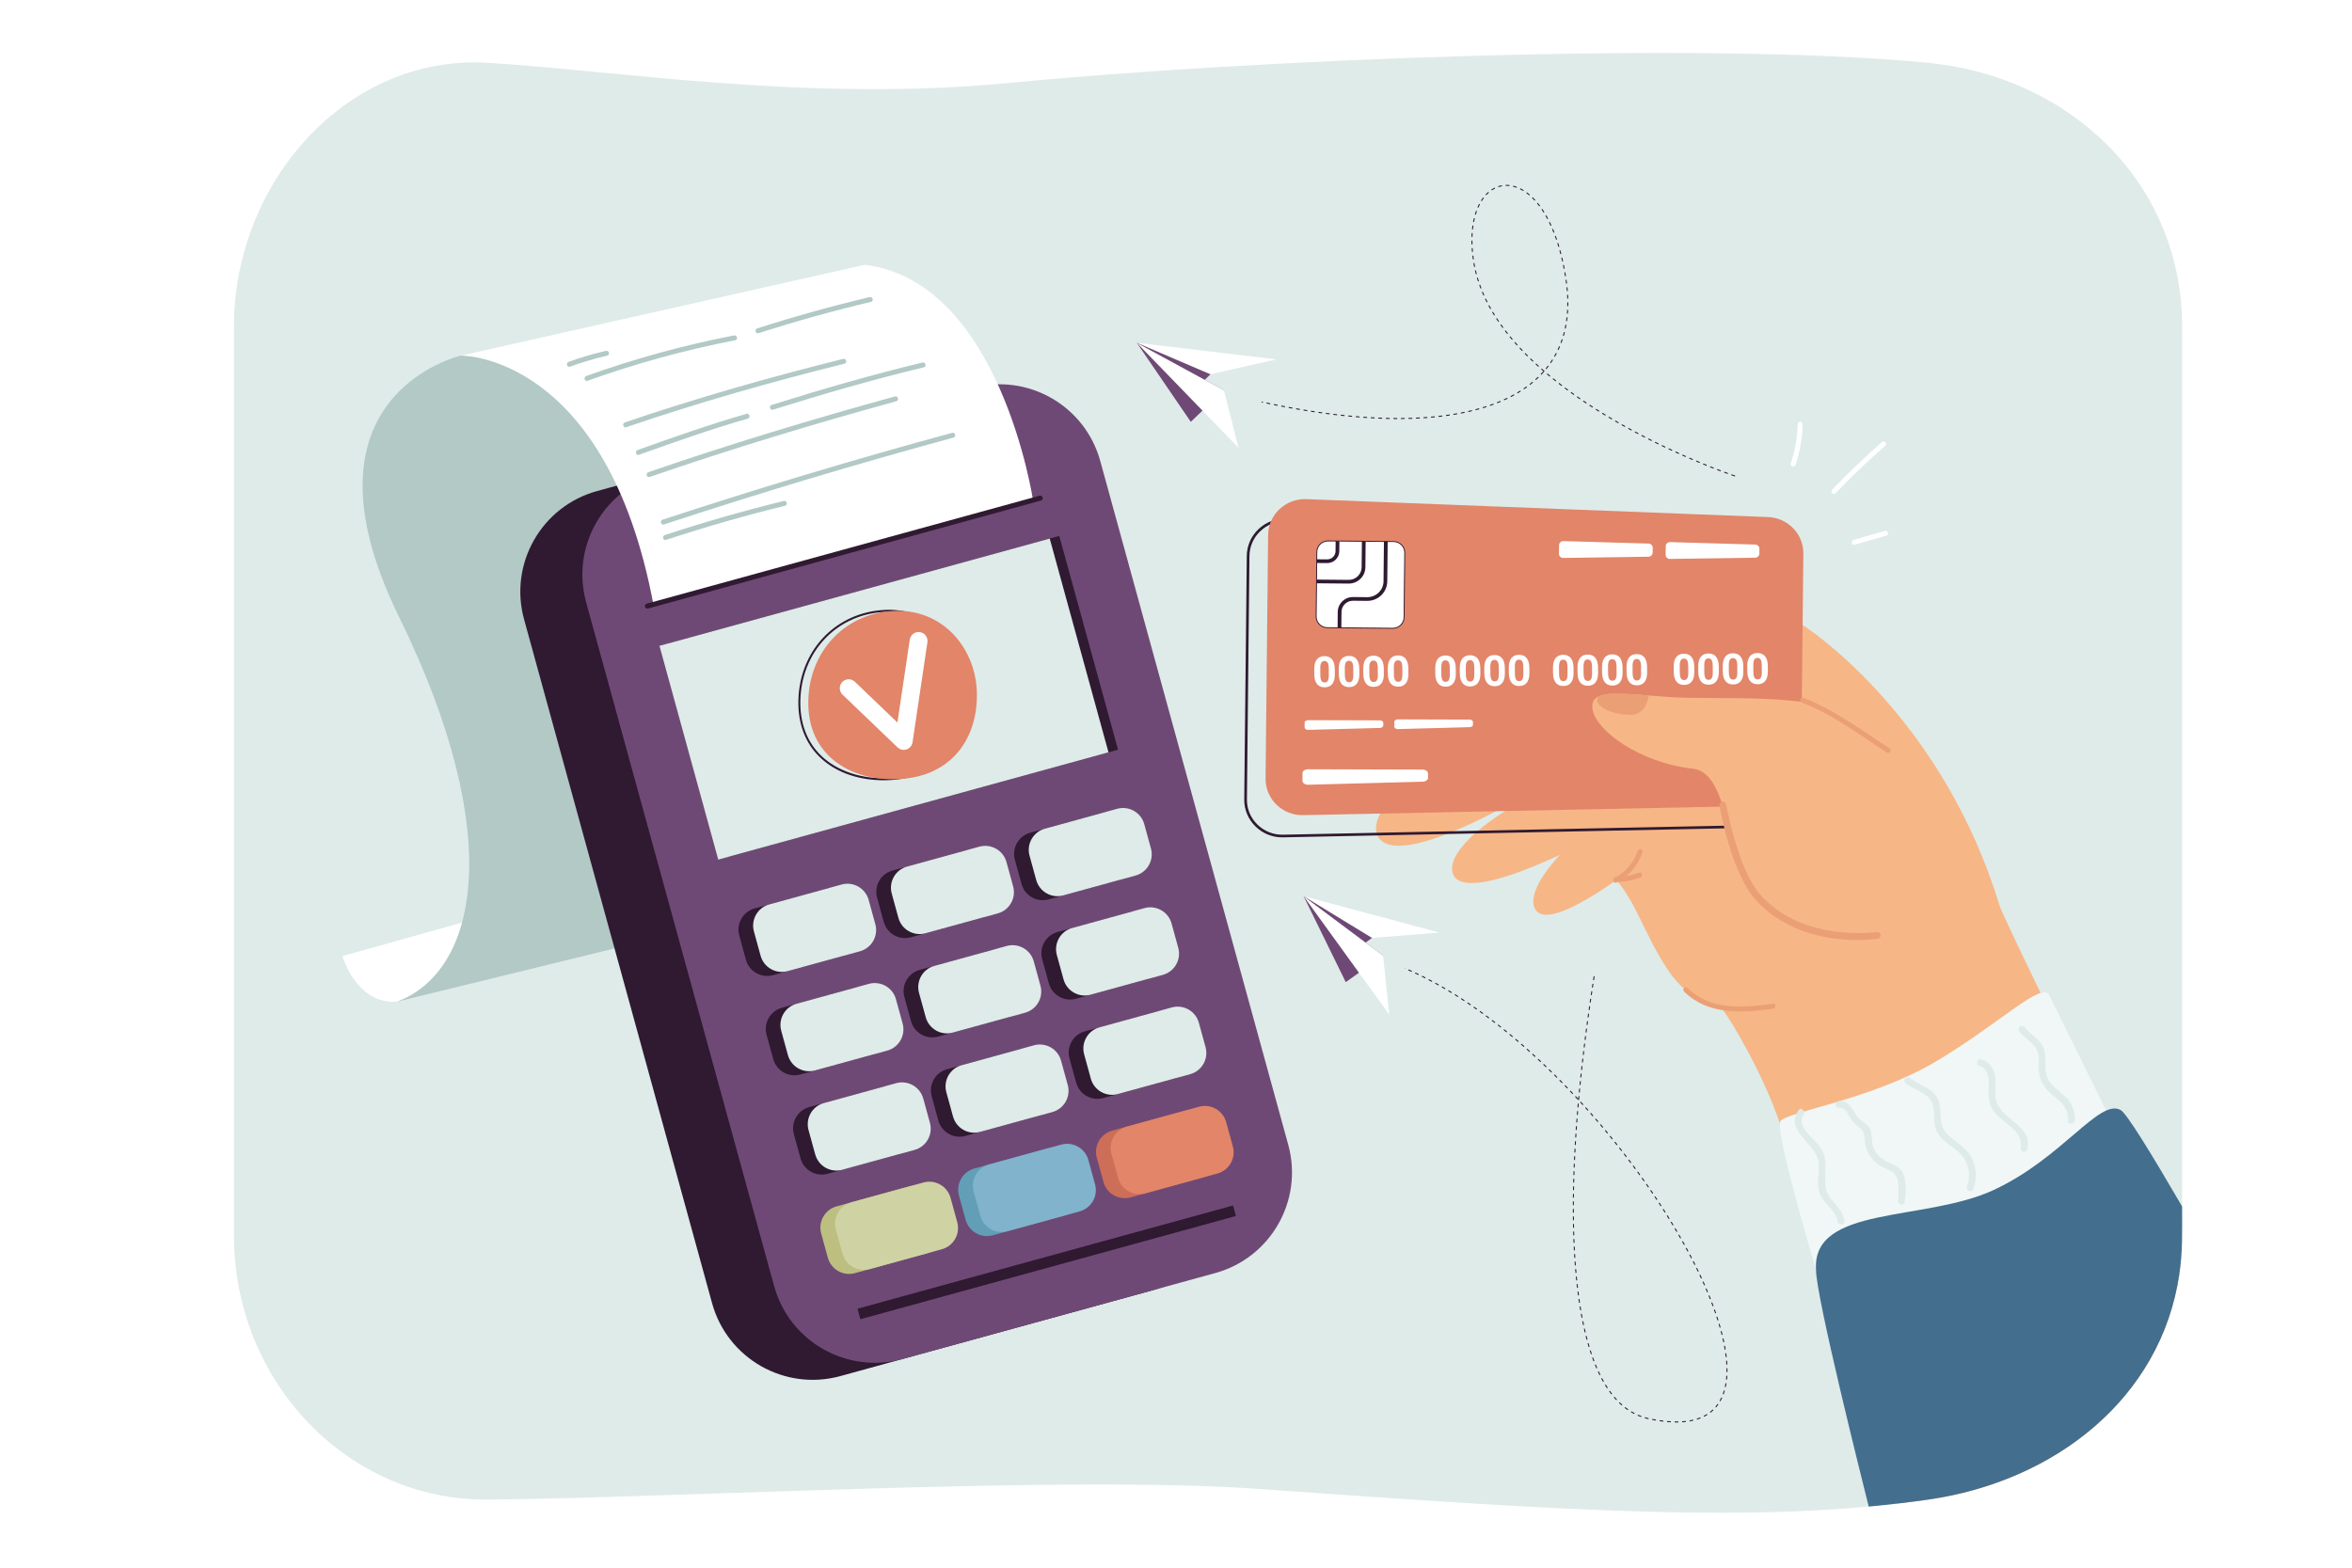 <?xml version="1.0" encoding="utf-8"?>
<!-- Generator: Adobe Illustrator 27.5.0, SVG Export Plug-In . SVG Version: 6.00 Build 0)  -->
<svg version="1.1" id="_x2018_ëîé_x5F_1" xmlns="http://www.w3.org/2000/svg" xmlns:xlink="http://www.w3.org/1999/xlink"
	 x="0px" y="0px" viewBox="0 0 3000 2000" style="enable-background:new 0 0 3000 2000;" xml:space="preserve">
<rect style="fill:#FFFFFF;" width="3000" height="2000"/>
<g>
	<path style="fill:#DEEBE9;" d="M2783.282,416.81v1159.635c0,182.774-142.95,310.834-323.943,336.674
		c-216.238,30.979-454.854,14.754-855.421-13.68c-244.511-17.362-736.139,11.402-981.536,13.68
		c-178.897,1.67-323.943-150.728-323.943-336.674V416.81c0-185.946,145.35-347.62,323.943-336.686
		c165.863,10.162,409.83,50.378,664.135,25.752c302.469-29.283,876.579-54.174,1172.822-25.752
		C2637.489,97.22,2783.282,230.865,2783.282,416.81z"/>
	<g>
		<polygon style="fill:#6F4975;" points="1764.104,1219.05 1716.525,1252.992 1662.785,1143.334 		"/>
		<polygon style="fill:#FFFFFF;" points="1772.075,1294.504 1662.785,1143.334 1764.104,1219.05 		"/>
		<polygon style="fill:#6F4975;" points="1766.721,1184.321 1741.933,1202.482 1662.785,1143.334 		"/>
		<polygon style="fill:#FFFFFF;" points="1662.785,1143.334 1750.009,1196.565 1835.952,1189.741 		"/>
	</g>
	<g>
		<polygon style="fill:#6F4975;" points="1561.09,497.753 1518.853,538.148 1449.986,437.302 		"/>
		<polygon style="fill:#FFFFFF;" points="1579.768,571.292 1449.986,437.302 1561.09,497.753 		"/>
		<polygon style="fill:#6F4975;" points="1558.714,463.006 1536.778,484.525 1449.986,437.302 		"/>
		<polygon style="fill:#FFFFFF;" points="1449.986,437.302 1543.924,477.514 1628.009,458.471 		"/>
	</g>
	<g>
		<g>
			<path style="fill:#42428E;" d="M2285.474,1147.746c-0.246-0.403-0.294-0.824-0.138-1.256c0.331-0.932,1.569-1.743,2.633-2.284
				c-1.515,0.144-3.571,0.192-4.376-0.619c-0.324-0.319-0.439-0.739-0.337-1.238c0.565-2.849,7.436-1.924,7.731-1.894l-0.072,0.481
				c-1.852-0.276-6.793-0.499-7.19,1.509c-0.066,0.337,0,0.601,0.204,0.799c0.95,0.944,4.448,0.475,5.723,0.229l0.126,0.463
				c-0.03,0.012-3.475,1.25-3.991,2.711c-0.102,0.295-0.072,0.571,0.096,0.848L2285.474,1147.746z"/>
		</g>
		<g>
			<path style="fill:#42428E;" d="M2370.956,1088.281l-0.271-0.391c1.004-0.818,3.589-3.228,3.462-4.563
				c-0.024-0.283-0.186-0.505-0.487-0.667c-0.192-0.102-0.397-0.15-0.613-0.15c-1.797,0-4.25,3.306-5.128,4.743l-0.409-0.252
				c0.138-0.222,3.084-4.971,5.542-4.971c0.289,0,0.565,0.066,0.835,0.21c0.445,0.241,0.697,0.595,0.74,1.046
				c0.108,1.136-1.226,2.705-2.308,3.775c1.088-0.481,2.513-0.92,3.445-0.583c0.433,0.156,0.727,0.457,0.884,0.902l-0.457,0.156
				c-0.102-0.301-0.301-0.499-0.589-0.607C2374.111,1086.43,2370.998,1088.269,2370.956,1088.281z"/>
		</g>
		<path style="fill:#F7B686;" d="M2779.776,1625.305c-23.234,158.916-159.207,264.796-320.438,287.815
			c-13.072,1.873-26.182,3.569-39.355,5.1c-30.447-100.186-62.412-206.395-91.505-300.937v-0.013
			c-2.48-8.074-4.948-16.046-7.39-23.955c-18.792-60.78-36.167-115.877-50.859-160.232c-0.013-0.025-0.013-0.025-0.013-0.025
			c-19.677-59.325-61.855-131.417-73.181-145.211c-0.949-1.164-1.683-1.911-2.164-2.202c0,0,2.569-28.068-17.691-45.215
			c-44.051-37.28-40.545-110.335-37.609-136.833c0.683-6.264,1.354-9.921,1.354-9.921s14.831-10.491,15.16-10.718
			c2.114-1.493,7.846-11.63,15.844-27.296c3.885-7.618,8.302-16.527,13.098-26.397c2.366-4.872,4.834-9.972,7.365-15.261
			c0,0,0.013-0.013,0-0.013c17.577-36.66,38.685-82.305,57.059-122.496c8.934-19.539,17.223-37.799,24.145-53.086
			c5.188-11.452,9.605-21.247,12.958-28.688c4.454-9.909,7.036-15.666,7.036-15.666c0.304,0.013,2.265,1.101,5.656,3.277
			c31.244,20.235,182.82,134.227,250.737,356.491c-0.012,0.038,0,0.051,0,0.051c0,2.582,20.387,45.923,52.807,112.866
			c20.918,43.202,46.86,96.225,75.585,154.474c4.733,9.618,9.542,19.361,14.427,29.232v0.013
			C2720.313,1506.125,2749.899,1565.639,2779.776,1625.305z"/>
		<path style="fill:#F7B686;" d="M2479.884,1011.071c-101.491-217.951-383.948-291.822-324.16-197.89
			c12.037,18.91,19.148,40.274,5.856,31.259c-30.458-20.658-62.583,42.188-70.762,53.285c-11.793,16-45.756,60.419-63.438,74.498
			c-44.741,35.626-89.337,63.245,18.736,136.854c35.726,24.333,47.508,77.323,80.588,127.226
			c62.786,94.714,182.019,40.916,182.019,40.916S2496.063,1045.816,2479.884,1011.071z"/>
		<path style="fill:#F7B686;" d="M1757.55,1067.325L1757.55,1067.325c26.3,44.584,187.641-53.029,187.641-53.029
			c35.203-17.932,39.021-51.867,20.227-83.103C1938.885,887.092,1730.672,1013.804,1757.55,1067.325z"/>
		<path style="fill:#F7B686;" d="M1853.681,1116.03L1853.681,1116.03c22.705,46.518,232.329-75.363,232.329-75.363
			c36.506-15.102,1.893-11.347-14.381-43.966C2048.653,950.646,1831.833,1063.895,1853.681,1116.03z"/>
		<path style="fill:#F7B686;" d="M1959.222,1161.421L1959.222,1161.421c21.763,29.051,136.997-64.634,136.997-64.634
			c24.681-18.243,23.265-44.734,4.869-66.265C2075.116,1000.123,1931.781,1123.848,1959.222,1161.421z"/>
		<path style="fill:#F7B686;" d="M1699.311,929.849L1699.311,929.849c16.712,48.991,194.496-13.873,194.496-13.873
			c38.108-10.42,48.728-42.876,36.66-77.274C1913.429,790.136,1683.845,871.989,1699.311,929.849z"/>
		<g>
			<g>
				<path style="fill:#2F1A31;" d="M1635.604,1068.281c-13.003,0-25.176-4.983-34.385-14.103
					c-9.276-9.185-14.313-21.388-14.175-34.367l3.234-310.583c0.132-12.973,5.422-25.079,14.884-34.09
					c9.648-9.173,22.434-14.012,35.689-13.417l588.867,22.873c26.444,1.022,46.949,22.29,46.678,48.427l-2.867,275.705
					c-0.271,26.119-21.208,47.003-47.658,47.538l-589.234,12.005C1636.295,1068.281,1635.946,1068.281,1635.604,1068.281z
					 M1638.88,665.099c-11.758,0-22.831,4.406-31.355,12.522c-8.789,8.362-13.7,19.603-13.832,31.644l-3.234,310.583
					c-0.12,12.041,4.551,23.372,13.165,31.902c8.789,8.698,20.523,13.411,32.942,13.105l589.234-12.005l0.036,1.707l-0.036-1.707
					c24.593-0.505,44.057-19.898,44.316-44.16l2.867-275.705c0.246-24.268-18.816-44.027-43.396-44.977l-588.867-22.873
					C1640.106,665.112,1639.493,665.099,1638.88,665.099z"/>
			</g>
			<path style="fill:#E28569;" d="M2300.189,706.36l-1.704,164.261l-0.663,63.189l-0.498,48.256
				c-0.255,25.02-20.632,45.335-45.98,45.846l-589.229,12.009c-26.465,0.53-48.122-20.621-47.861-46.731l0.461-43.82l0.65-63.189
				l2.13-203.583c0.274-26.111,22.359-46.846,48.793-45.814l588.866,22.875C2280.506,660.636,2300.456,681.327,2300.189,706.36z"/>
			<g>
				<path style="fill:#FFFFFF;" d="M1791.766,705.189l-0.861,82.319c-0.073,7.792-6.602,14.098-14.496,14.031l-65.521-0.623
					l-4.775-0.038l-13.127-0.126c-7.895-0.079-14.287-6.511-14.202-14.292l0.438-42.331l0.053-4.719l0.219-21.171l0.053-4.719
					l0.098-9.38c0.073-7.792,6.602-14.098,14.496-14.031l9.494,0.091l4.775,0.038l28.71,0.272l4.776,0.05l23.329,0.222l4.775,0.038
					l0.011-0.001l7.552,0.076C1785.459,690.976,1791.851,697.408,1791.766,705.189z"/>
				<g>
					<path style="fill:#2F1A31;" d="M1776.534,802.11c-0.048,0-0.09,0-0.132,0l-83.42-0.788c-3.968-0.042-7.695-1.611-10.496-4.424
						c-2.795-2.819-4.316-6.528-4.274-10.442l0.86-82.32c0.084-8.073,6.769-14.596,14.938-14.596c0.042,0,0.09,0,0.138,0
						l83.42,0.781c3.974,0.042,7.701,1.617,10.496,4.43c2.795,2.819,4.316,6.528,4.274,10.442l-0.86,82.32
						C1791.394,795.588,1784.703,802.11,1776.534,802.11z M1694.004,690.684c-7.538,0-13.718,6.011-13.79,13.466l-0.86,82.32
						c-0.042,3.607,1.359,7.027,3.943,9.624c2.585,2.603,6.029,4.052,9.696,4.088l83.42,0.787c0.036,0,0.078,0,0.12,0
						c7.544,0,13.73-6.017,13.802-13.465l0.86-82.32c0.042-3.607-1.359-7.027-3.943-9.624c-2.585-2.603-6.029-4.058-9.696-4.094
						l-83.42-0.781C1694.094,690.684,1694.052,690.684,1694.004,690.684z"/>
				</g>
				<g>
					<path style="fill:#2F1A31;" d="M1720.914,744.508c-0.278,0.008-0.556,0.01-0.836,0.008l-40.853-0.383l0.05-4.72l40.853,0.383
						c4.404,0.04,8.556-1.61,11.699-4.652c3.143-3.041,4.9-7.107,4.945-11.449l0.345-33.179l4.783,0.046l-0.345,33.178
						c-0.058,5.603-2.324,10.85-6.38,14.774C1731.317,742.245,1726.28,744.356,1720.914,744.508z"/>
				</g>
				<g>
					<path style="fill:#2F1A31;" d="M1770.001,690.822l-0.527,50.865c-0.066,6.706-2.782,12.992-7.643,17.697
						c-4.849,4.705-11.271,7.249-18.08,7.188l-17.936-0.162c-3.884-0.032-7.559,1.421-10.341,4.113
						c-2.783,2.681-4.338,6.286-4.372,10.124l-0.213,20.268l-4.775-0.038l0.201-20.279c0.055-5.096,2.114-9.871,5.805-13.448
						c3.703-3.578,8.572-5.509,13.747-5.47l17.937,0.173c5.517,0.042,10.733-2.023,14.685-5.843c3.941-3.82,6.153-8.923,6.21-14.373
						l0.528-50.854L1770.001,690.822z"/>
				</g>
				<g>
					<path style="fill:#2F1A31;" d="M1708.41,690.239l-0.141,13.059c-0.085,8.192-6.744,14.826-14.964,15.051
						c-0.205,0.012-0.399,0.011-0.605,0.011l-13.207-0.121l0.053-4.719l13.207,0.121c5.848,0.023,10.678-4.612,10.74-10.393
						l0.141-13.048L1708.41,690.239z"/>
				</g>
			</g>
			<g>
				<path style="fill:#FFFFFF;" d="M2102.73,710.231l-108.837,1.566c-3.002,0.043-5.448-2.361-5.418-5.323l0.114-10.941
					c0.031-2.953,2.513-5.307,5.504-5.221l108.788,3.143c2.909,0.084,5.213,2.45,5.183,5.321l-0.065,6.233
					C2107.97,707.872,2105.631,710.19,2102.73,710.231z"/>
				<path style="fill:#FFFFFF;" d="M2238.774,711.508l-108.837,1.566c-3.001,0.043-5.448-2.361-5.417-5.323l0.114-10.941
					c0.031-2.953,2.513-5.307,5.504-5.221l108.788,3.143c2.909,0.084,5.213,2.45,5.183,5.321l-0.065,6.233
					C2244.014,709.148,2241.675,711.466,2238.774,711.508z"/>
			</g>
			<g>
				<path style="fill:#FFFFFF;" d="M1814.543,997.244l-145.78,3.893c-4.02,0.107-7.353-2.046-7.378-4.768l-0.094-10.056
					c-0.025-2.714,3.247-4.933,7.257-4.921l145.82,0.435c3.899,0.012,7.04,2.133,7.064,4.772l0.053,5.728
					C1821.51,994.958,1818.429,997.141,1814.543,997.244z"/>
			</g>
			<g>
				<path style="fill:#FFFFFF;" d="M1760.065,928.687l-91.336,2.439c-2.519,0.067-4.607-1.282-4.623-2.988l-0.059-6.3
					c-0.016-1.7,2.035-3.091,4.547-3.083l91.362,0.272c2.443,0.007,4.41,1.336,4.426,2.99l0.033,3.589
					C1764.43,927.255,1762.499,928.622,1760.065,928.687z"/>
			</g>
			<g>
				<path style="fill:#FFFFFF;" d="M1874.455,927.7l-91.336,2.439c-2.519,0.067-4.607-1.282-4.623-2.988l-0.058-6.3
					c-0.016-1.7,2.035-3.091,4.547-3.083l91.362,0.272c2.443,0.007,4.411,1.336,4.426,2.99l0.033,3.589
					C1878.82,926.268,1876.89,927.635,1874.455,927.7z"/>
			</g>
			<g>
				<path style="fill:#FFFFFF;" d="M1702.534,853.455c-0.038-2.911-0.38-5.404-1.038-7.479c-0.658-2.075-1.569-3.784-2.733-5.112
					c-1.164-1.329-2.556-2.303-4.163-2.923c-1.607-0.607-3.391-0.911-5.34-0.886c-1.961,0.013-3.733,0.342-5.315,0.987
					c-1.594,0.645-2.961,1.645-4.1,2.999c-1.152,1.341-2.025,3.062-2.632,5.163c-0.607,2.088-0.898,4.581-0.873,7.491l0.063,6.745
					c0.025,2.898,0.367,5.404,1.025,7.479c0.658,2.075,1.569,3.784,2.734,5.125c1.164,1.341,2.556,2.316,4.163,2.923
					c1.62,0.62,3.391,0.924,5.353,0.898c1.949-0.013,3.721-0.342,5.328-0.987c1.594-0.645,2.961-1.645,4.1-3.012
					c1.126-1.354,1.999-3.075,2.607-5.176c0.608-2.088,0.911-4.594,0.873-7.504L1702.534,853.455z M1694.587,865.667
					c-0.228,1.189-0.569,2.164-1.012,2.898c-0.443,0.747-1,1.278-1.67,1.607c-0.671,0.316-1.443,0.494-2.29,0.494
					c-0.848,0.013-1.62-0.139-2.291-0.456c-0.683-0.316-1.253-0.835-1.721-1.569c-0.468-0.734-0.835-1.696-1.088-2.873
					c-0.266-1.19-0.392-2.658-0.418-4.391l-0.076-8.833c-0.013-1.721,0.089-3.176,0.316-4.353c0.228-1.164,0.57-2.113,1.025-2.835
					c0.456-0.721,1.013-1.253,1.683-1.582c0.658-0.316,1.417-0.494,2.265-0.494c0.848-0.013,1.62,0.139,2.29,0.456
					c0.683,0.316,1.253,0.822,1.734,1.544c0.481,0.709,0.848,1.658,1.088,2.822c0.253,1.164,0.392,2.62,0.405,4.341l0.076,8.833
					C1694.929,863.009,1694.815,864.477,1694.587,865.667z"/>
				<path style="fill:#FFFFFF;" d="M1733.804,853.177c-0.025-2.911-0.367-5.404-1.025-7.492c-0.658-2.075-1.569-3.784-2.733-5.112
					c-1.164-1.329-2.556-2.303-4.176-2.91c-1.607-0.62-3.391-0.911-5.34-0.898c-1.949,0.013-3.72,0.354-5.315,1
					c-1.595,0.633-2.961,1.632-4.1,2.986c-1.139,1.354-2.012,3.075-2.632,5.163c-0.607,2.088-0.898,4.594-0.873,7.504l0.063,6.732
					c0.025,2.911,0.367,5.404,1.025,7.479c0.658,2.088,1.569,3.796,2.733,5.125c1.177,1.341,2.556,2.316,4.176,2.936
					c1.607,0.607,3.391,0.911,5.34,0.898c1.949-0.025,3.733-0.354,5.328-1c1.607-0.645,2.974-1.645,4.1-3.012
					c1.126-1.354,2-3.075,2.62-5.163c0.607-2.101,0.899-4.594,0.873-7.504L1733.804,853.177z M1725.869,865.388
					c-0.24,1.19-0.569,2.151-1.012,2.898c-0.456,0.734-1.012,1.265-1.683,1.594s-1.43,0.494-2.278,0.494
					c-0.86,0.013-1.62-0.139-2.303-0.456c-0.671-0.304-1.24-0.835-1.708-1.569c-0.468-0.721-0.835-1.683-1.101-2.873
					c-0.253-1.19-0.392-2.645-0.405-4.391l-0.088-8.833c-0.013-1.721,0.088-3.176,0.329-4.341c0.228-1.177,0.57-2.126,1.025-2.847
					c0.456-0.721,1.012-1.253,1.671-1.569c0.658-0.329,1.417-0.493,2.278-0.506c0.848,0,1.607,0.152,2.291,0.456
					c0.671,0.316,1.253,0.835,1.733,1.544c0.469,0.721,0.835,1.658,1.089,2.822c0.253,1.177,0.38,2.62,0.392,4.341l0.089,8.833
					C1726.198,862.731,1726.097,864.186,1725.869,865.388z"/>
				<path style="fill:#FFFFFF;" d="M1765.073,852.885c-0.025-2.911-0.367-5.404-1.025-7.479c-0.658-2.088-1.569-3.784-2.734-5.112
					c-1.164-1.341-2.556-2.303-4.163-2.923c-1.62-0.62-3.391-0.911-5.353-0.898c-1.949,0.025-3.72,0.354-5.315,1
					c-1.582,0.645-2.949,1.645-4.087,2.986c-1.152,1.354-2.025,3.075-2.632,5.163c-0.607,2.088-0.898,4.594-0.873,7.504l0.063,6.732
					c0.025,2.911,0.367,5.404,1.025,7.479c0.658,2.088,1.569,3.796,2.733,5.138c0.152,0.165,0.304,0.329,0.456,0.494
					c1.076,1.076,2.303,1.886,3.708,2.43c1.62,0.62,3.391,0.911,5.353,0.898c1.949-0.025,3.72-0.354,5.328-1
					c1.594-0.645,2.961-1.645,4.087-2.999c1.139-1.367,2.012-3.088,2.62-5.176c0.531-1.81,0.81-3.936,0.86-6.378
					c0.013-0.367,0.013-0.747,0.013-1.126L1765.073,852.885z M1757.177,864.895c-0.013,0.063-0.025,0.139-0.038,0.203
					c-0.228,1.19-0.569,2.151-1.012,2.898c-0.443,0.734-1,1.278-1.67,1.594c-0.683,0.329-1.443,0.494-2.291,0.506
					c-0.848,0-1.62-0.152-2.291-0.456c-0.202-0.101-0.405-0.202-0.582-0.354c-0.43-0.291-0.81-0.696-1.139-1.215
					c-0.468-0.734-0.835-1.696-1.089-2.885c-0.266-1.19-0.405-2.645-0.417-4.391l-0.076-8.833c-0.025-1.721,0.089-3.164,0.316-4.34
					c0.228-1.177,0.569-2.126,1.025-2.847c0.456-0.721,1.012-1.24,1.67-1.569c0.671-0.329,1.43-0.494,2.278-0.506
					c0.848,0,1.62,0.152,2.291,0.468c0.683,0.304,1.253,0.823,1.733,1.531c0.481,0.721,0.835,1.658,1.089,2.835
					c0.253,1.164,0.38,2.607,0.405,4.328l0.076,8.845c0.013,1.633-0.076,3.025-0.278,4.176V864.895z"/>
				<path style="fill:#FFFFFF;" d="M1796.355,852.594c-0.013-2.063-0.19-3.923-0.544-5.568c-0.126-0.671-0.291-1.303-0.481-1.911
					c-0.658-2.075-1.569-3.784-2.734-5.112c-1.177-1.329-2.556-2.303-4.176-2.923c-1.607-0.607-3.391-0.911-5.34-0.886
					c-1.949,0.013-3.72,0.342-5.315,0.987s-2.961,1.645-4.1,2.999c-1.139,1.341-2.012,3.062-2.632,5.15
					c-0.608,2.101-0.899,4.594-0.873,7.504l0.051,5.404l0.013,1.329c0.025,2.911,0.367,5.404,1.025,7.491
					c0.658,2.075,1.569,3.784,2.733,5.125c1.177,1.341,2.556,2.316,4.176,2.923c1.607,0.62,3.391,0.924,5.34,0.898
					c1.949-0.013,3.733-0.342,5.328-0.987c1.607-0.645,2.974-1.658,4.1-3.012c1.126-1.354,1.999-3.088,2.62-5.176
					c0.607-2.088,0.898-4.594,0.873-7.504L1796.355,852.594z M1788.408,864.806c-0.228,1.19-0.557,2.164-1,2.898
					c-0.456,0.747-1.012,1.278-1.683,1.607c-0.671,0.316-1.43,0.481-2.278,0.494c-0.86,0.013-1.62-0.139-2.303-0.456
					c-0.671-0.316-1.24-0.835-1.708-1.569c-0.468-0.734-0.835-1.696-1.101-2.873c-0.253-1.19-0.392-2.657-0.405-4.391l-0.063-5.859
					l-0.025-2.986c-0.013-1.721,0.089-3.164,0.329-4.341c0.228-1.164,0.569-2.113,1.025-2.835c0.455-0.734,1.012-1.253,1.67-1.582
					c0.658-0.316,1.417-0.493,2.278-0.493c0.848-0.013,1.607,0.139,2.291,0.456c0.671,0.316,1.253,0.823,1.734,1.544
					c0.468,0.709,0.835,1.658,1.088,2.822c0.164,0.785,0.278,1.683,0.342,2.721v0.013c0.025,0.506,0.051,1.038,0.051,1.607
					l0.089,8.833C1788.75,862.149,1788.649,863.617,1788.408,864.806z"/>
				<path style="fill:#FFFFFF;" d="M1856.869,852.632c-0.025-2.911-0.367-5.404-1.025-7.491c-0.658-2.075-1.569-3.784-2.733-5.112
					s-2.556-2.291-4.163-2.911c-1.62-0.62-3.391-0.911-5.34-0.898c-1.962,0.025-3.733,0.354-5.328,1
					c-1.582,0.645-2.948,1.633-4.087,2.987c-1.152,1.354-2.025,3.075-2.632,5.163s-0.898,4.594-0.873,7.504l0.063,6.732
					c0.025,2.911,0.367,5.404,1.025,7.479c0.658,2.088,1.569,3.796,2.733,5.125c1.164,1.341,2.556,2.316,4.163,2.936
					c1.62,0.62,3.391,0.911,5.353,0.898c1.949-0.025,3.72-0.354,5.328-1c1.594-0.645,2.961-1.645,4.087-2.999
					c1.139-1.367,2.012-3.088,2.62-5.176c0.607-2.088,0.898-4.594,0.873-7.504L1856.869,852.632z M1848.935,864.844
					c-0.228,1.19-0.569,2.151-1.012,2.898c-0.443,0.734-1,1.265-1.67,1.594c-0.671,0.329-1.443,0.494-2.291,0.506
					c-0.848,0-1.62-0.152-2.291-0.468c-0.683-0.304-1.253-0.835-1.721-1.556c-0.468-0.734-0.835-1.696-1.088-2.885
					c-0.266-1.19-0.405-2.645-0.418-4.391l-0.076-8.833c-0.012-1.721,0.089-3.164,0.316-4.341s0.57-2.126,1.025-2.847
					c0.456-0.721,1.012-1.24,1.671-1.569c0.671-0.329,1.43-0.494,2.278-0.506c0.848,0,1.62,0.152,2.291,0.468
					c0.683,0.304,1.253,0.823,1.734,1.531c0.481,0.721,0.835,1.658,1.088,2.835c0.253,1.164,0.392,2.607,0.405,4.328l0.076,8.833
					C1849.264,862.187,1849.162,863.654,1848.935,864.844z"/>
				<path style="fill:#FFFFFF;" d="M1888.151,852.341c-0.025-2.911-0.367-5.403-1.025-7.479c-0.658-2.088-1.569-3.784-2.733-5.112
					c-1.177-1.329-2.556-2.303-4.176-2.923c-1.607-0.607-3.391-0.911-5.34-0.898c-1.949,0.025-3.72,0.354-5.315,1
					s-2.961,1.645-4.1,2.987c-1.139,1.354-2.012,3.075-2.632,5.163c-0.607,2.101-0.898,4.594-0.873,7.504l0.063,6.732
					c0.025,2.91,0.367,5.404,1.025,7.491c0.658,2.075,1.569,3.784,2.733,5.125c1.177,1.329,2.556,2.316,4.176,2.923
					c1.607,0.62,3.391,0.911,5.34,0.898c1.949-0.013,3.733-0.354,5.328-1c1.607-0.633,2.974-1.645,4.1-2.999
					c1.126-1.354,2-3.088,2.62-5.176c0.607-2.088,0.898-4.594,0.873-7.504L1888.151,852.341z M1880.217,864.553
					c-0.24,1.19-0.569,2.164-1.012,2.898c-0.456,0.747-1.012,1.278-1.683,1.594c-0.671,0.329-1.43,0.494-2.278,0.506
					c-0.86,0.013-1.62-0.152-2.303-0.456c-0.671-0.316-1.24-0.835-1.708-1.569c-0.469-0.734-0.835-1.696-1.101-2.885
					c-0.253-1.177-0.392-2.645-0.405-4.378l-0.089-8.846c-0.013-1.721,0.089-3.164,0.329-4.341c0.228-1.177,0.569-2.113,1.025-2.847
					c0.456-0.721,1.012-1.24,1.67-1.569c0.658-0.329,1.418-0.494,2.278-0.494c0.848-0.013,1.607,0.139,2.291,0.456
					c0.671,0.316,1.253,0.823,1.734,1.544c0.468,0.709,0.835,1.645,1.089,2.822c0.253,1.164,0.38,2.607,0.392,4.328l0.089,8.846
					C1880.546,861.896,1880.444,863.363,1880.217,864.553z"/>
				<path style="fill:#FFFFFF;" d="M1919.42,852.05c-0.025-2.911-0.367-5.404-1.025-7.479c-0.658-2.075-1.569-3.784-2.734-5.112
					c-1.164-1.329-2.556-2.303-4.163-2.91c-1.62-0.62-3.391-0.924-5.353-0.898c-1.949,0.013-3.72,0.342-5.315,0.987
					c-1.582,0.645-2.948,1.645-4.087,2.999c-1.151,1.341-2.025,3.062-2.632,5.163c-0.608,2.088-0.899,4.581-0.873,7.491l0.063,6.745
					c0.025,2.911,0.367,5.403,1.025,7.479s1.569,3.784,2.733,5.125c1.164,1.341,2.556,2.316,4.163,2.936
					c1.607,0.607,3.391,0.911,5.353,0.886c1.949-0.013,3.72-0.342,5.327-0.987c1.595-0.645,2.961-1.645,4.087-3.012
					c1.139-1.354,2.012-3.075,2.62-5.176c0.607-2.088,0.898-4.581,0.873-7.491L1919.42,852.05z M1911.486,864.262
					c-0.228,1.202-0.57,2.164-1.012,2.898c-0.443,0.747-1,1.278-1.671,1.607c-0.683,0.316-1.443,0.493-2.291,0.493
					c-0.848,0.013-1.62-0.139-2.29-0.456c-0.683-0.316-1.253-0.835-1.721-1.569c-0.468-0.734-0.835-1.696-1.089-2.873
					c-0.266-1.19-0.405-2.657-0.417-4.391l-0.076-8.833c-0.026-1.721,0.089-3.176,0.316-4.353c0.228-1.164,0.569-2.113,1.025-2.835
					c0.455-0.721,1.012-1.253,1.67-1.582c0.671-0.316,1.43-0.481,2.278-0.493c0.848-0.013,1.62,0.139,2.291,0.456
					c0.683,0.316,1.253,0.823,1.734,1.544c0.481,0.709,0.835,1.658,1.088,2.822c0.253,1.177,0.38,2.62,0.405,4.341l0.076,8.833
					C1911.815,861.617,1911.714,863.072,1911.486,864.262z"/>
				<path style="fill:#FFFFFF;" d="M1950.702,851.772c-0.025-2.91-0.367-5.403-1.025-7.491c-0.658-2.075-1.569-3.784-2.733-5.112
					c-1.177-1.329-2.556-2.303-4.176-2.911c-1.607-0.62-3.392-0.911-5.34-0.898c-1.949,0.013-3.721,0.354-5.315,1
					c-0.759,0.304-1.468,0.696-2.126,1.152c-0.721,0.519-1.38,1.126-1.974,1.835c-1.139,1.354-2.012,3.075-2.632,5.163
					c-0.607,2.088-0.898,4.594-0.873,7.504l0.063,6.732c0.025,2.911,0.367,5.404,1.025,7.479c0.658,2.088,1.569,3.796,2.733,5.125
					c1.164,1.341,2.556,2.316,4.176,2.936c0.595,0.228,1.202,0.405,1.835,0.544c1.101,0.24,2.278,0.367,3.505,0.354
					c1.949-0.025,3.733-0.354,5.328-1c1.594-0.645,2.961-1.645,4.1-2.999c1.126-1.367,2-3.088,2.607-5.176
					c0.62-2.101,0.911-4.594,0.886-7.504L1950.702,851.772z M1942.755,863.984c-0.228,1.189-0.557,2.151-1.012,2.898
					c-0.443,0.734-1,1.265-1.671,1.594s-1.43,0.494-2.278,0.506c-0.86,0-1.62-0.152-2.303-0.468
					c-0.139-0.063-0.278-0.139-0.405-0.228c-0.506-0.304-0.949-0.759-1.316-1.341c-0.468-0.721-0.823-1.683-1.088-2.873
					c-0.253-1.189-0.392-2.645-0.405-4.391l-0.089-8.833c-0.013-1.721,0.089-3.164,0.316-4.34c0.051-0.228,0.089-0.443,0.152-0.645
					c0.215-0.886,0.506-1.62,0.873-2.202c0.455-0.721,1.025-1.253,1.683-1.569c0.658-0.329,1.417-0.494,2.265-0.506
					c0.86,0,1.62,0.152,2.303,0.456c0.671,0.316,1.253,0.835,1.721,1.544c0.481,0.721,0.848,1.658,1.101,2.822
					c0.24,1.177,0.38,2.62,0.392,4.341l0.089,8.833C1943.097,861.326,1942.983,862.794,1942.755,863.984z"/>
				<path style="fill:#FFFFFF;" d="M2007.04,851.772c-0.025-2.91-0.367-5.403-1.025-7.491c-0.658-2.075-1.582-3.784-2.746-5.112
					c-1.164-1.329-2.556-2.303-4.163-2.911c-1.607-0.62-3.392-0.911-5.34-0.898c-1.962,0.013-3.733,0.354-5.315,1
					c-1.594,0.645-2.961,1.633-4.1,2.987c-1.139,1.354-2.025,3.075-2.632,5.163c-0.607,2.088-0.899,4.594-0.873,7.504l0.063,6.732
					c0.025,2.911,0.367,5.404,1.025,7.479c0.658,2.088,1.569,3.796,2.733,5.125c1.164,1.341,2.556,2.316,4.163,2.936
					c1.62,0.607,3.404,0.911,5.353,0.898c1.949-0.025,3.72-0.354,5.327-1c1.595-0.645,2.961-1.645,4.1-2.999
					c1.126-1.367,2-3.088,2.607-5.176c0.62-2.101,0.911-4.594,0.886-7.504L2007.04,851.772z M1999.093,863.984
					c-0.228,1.189-0.557,2.151-1.012,2.898c-0.443,0.734-1,1.265-1.671,1.594c-0.671,0.329-1.43,0.494-2.291,0.506
					c-0.848,0-1.607-0.152-2.29-0.468c-0.67-0.304-1.253-0.835-1.721-1.569c-0.468-0.721-0.823-1.683-1.088-2.873
					c-0.253-1.189-0.392-2.645-0.418-4.391l-0.076-8.833c-0.013-1.721,0.089-3.164,0.316-4.34c0.228-1.177,0.569-2.126,1.025-2.847
					c0.455-0.721,1.012-1.253,1.683-1.569c0.658-0.329,1.417-0.494,2.265-0.506c0.861,0,1.62,0.152,2.291,0.456
					c0.683,0.316,1.265,0.835,1.734,1.544c0.481,0.721,0.848,1.658,1.101,2.822c0.24,1.177,0.38,2.62,0.392,4.341l0.076,8.833
					C1999.435,861.326,1999.321,862.794,1999.093,863.984z"/>
				<path style="fill:#FFFFFF;" d="M2038.31,851.481c-0.025-2.91-0.367-5.404-1.025-7.479c-0.658-2.088-1.569-3.784-2.734-5.112
					c-1.164-1.329-2.556-2.303-4.163-2.923c-1.62-0.607-3.404-0.911-5.353-0.898c-1.949,0.025-3.721,0.354-5.315,1
					c-1.594,0.645-2.961,1.645-4.1,2.986c-1.139,1.354-2.012,3.075-2.62,5.163c-0.62,2.101-0.911,4.594-0.886,7.504l0.063,6.732
					c0.025,2.911,0.367,5.404,1.025,7.491c0.658,2.075,1.569,3.784,2.746,5.125c1.164,1.329,2.556,2.316,4.163,2.923
					c1.607,0.62,3.391,0.911,5.34,0.898s3.733-0.354,5.328-1c1.607-0.645,2.974-1.645,4.1-2.999c1.139-1.367,1.999-3.088,2.62-5.176
					c0.607-2.088,0.898-4.594,0.873-7.504L2038.31,851.481z M2030.375,863.693c-0.228,1.19-0.569,2.151-1.012,2.898
					c-0.443,0.747-1.012,1.278-1.683,1.595c-0.671,0.329-1.43,0.494-2.278,0.506c-0.86,0-1.62-0.152-2.29-0.456
					c-0.683-0.316-1.253-0.835-1.721-1.569c-0.468-0.734-0.835-1.696-1.088-2.885c-0.266-1.177-0.405-2.645-0.418-4.379
					l-0.089-8.845c-0.013-1.721,0.101-3.164,0.329-4.341c0.228-1.177,0.569-2.126,1.025-2.847c0.456-0.721,1.012-1.24,1.67-1.569
					c0.671-0.329,1.417-0.494,2.278-0.494c0.848-0.013,1.607,0.139,2.291,0.456c0.671,0.304,1.253,0.823,1.734,1.544
					c0.468,0.709,0.835,1.645,1.088,2.822c0.253,1.164,0.38,2.607,0.392,4.328l0.089,8.845
					C2030.704,861.035,2030.603,862.503,2030.375,863.693z"/>
				<path style="fill:#FFFFFF;" d="M2069.592,851.19c-0.038-2.911-0.38-5.404-1.038-7.479c-0.658-2.075-1.569-3.784-2.733-5.112
					c-1.165-1.329-2.556-2.303-4.164-2.923c-1.607-0.607-3.391-0.911-5.34-0.886c-1.961,0.013-3.733,0.342-5.315,0.987
					c-1.594,0.645-2.961,1.645-4.1,2.999c-1.139,1.341-2.025,3.062-2.632,5.163c-0.607,2.088-0.899,4.581-0.873,7.491l0.063,6.732
					c0.025,2.911,0.367,5.416,1.025,7.491c0.658,2.075,1.569,3.784,2.733,5.125c1.164,1.341,2.556,2.316,4.163,2.923
					c1.62,0.62,3.392,0.924,5.353,0.898c1.949-0.013,3.72-0.342,5.328-0.987c1.594-0.645,2.961-1.645,4.1-3.012
					c1.126-1.354,2-3.088,2.607-5.176s0.911-4.594,0.873-7.504L2069.592,851.19z M2061.645,863.401
					c-0.228,1.189-0.569,2.164-1.012,2.898c-0.443,0.747-1,1.278-1.67,1.607c-0.67,0.316-1.43,0.494-2.29,0.494
					c-0.848,0.013-1.607-0.139-2.291-0.456c-0.683-0.316-1.253-0.835-1.721-1.569c-0.468-0.734-0.835-1.696-1.088-2.873
					c-0.266-1.19-0.393-2.657-0.418-4.391l-0.076-8.846c-0.013-1.721,0.089-3.164,0.316-4.341c0.228-1.164,0.57-2.113,1.025-2.835
					c0.456-0.734,1.012-1.253,1.683-1.582c0.658-0.316,1.417-0.493,2.265-0.493c0.848-0.013,1.62,0.139,2.29,0.456
					c0.683,0.316,1.253,0.822,1.734,1.544c0.481,0.709,0.848,1.658,1.088,2.822c0.253,1.164,0.392,2.62,0.405,4.341l0.076,8.833
					C2061.986,860.744,2061.872,862.212,2061.645,863.401z"/>
				<path style="fill:#FFFFFF;" d="M2100.861,850.911c-0.025-2.911-0.367-5.404-1.025-7.491c-0.658-2.075-1.569-3.784-2.733-5.112
					c-1.164-1.329-2.556-2.303-4.176-2.911c-1.607-0.62-3.391-0.911-5.34-0.898c-1.949,0.013-3.72,0.354-5.315,0.987
					c-1.594,0.645-2.961,1.645-4.1,2.999s-2.012,3.075-2.619,5.163c-0.62,2.088-0.911,4.594-0.886,7.504l0.063,6.732
					c0.025,2.911,0.367,5.404,1.025,7.479c0.658,2.088,1.569,3.796,2.733,5.125c1.177,1.341,2.556,2.316,4.176,2.936
					c1.607,0.607,3.392,0.911,5.34,0.898c1.949-0.025,3.733-0.354,5.328-1c1.607-0.645,2.974-1.645,4.1-3.012
					c1.139-1.354,1.999-3.075,2.619-5.163c0.607-2.101,0.898-4.594,0.873-7.504L2100.861,850.911z M2092.927,863.123
					c-0.24,1.19-0.569,2.151-1.012,2.898c-0.456,0.734-1.013,1.265-1.683,1.594c-0.671,0.329-1.43,0.494-2.278,0.494
					c-0.86,0.013-1.62-0.139-2.303-0.456c-0.671-0.316-1.24-0.835-1.708-1.569c-0.468-0.721-0.835-1.683-1.101-2.872
					c-0.253-1.19-0.393-2.645-0.405-4.391l-0.088-8.833c-0.013-1.721,0.101-3.176,0.329-4.341c0.228-1.177,0.57-2.126,1.025-2.847
					s1.012-1.253,1.67-1.569c0.658-0.329,1.417-0.494,2.278-0.506c0.848,0,1.607,0.152,2.291,0.456
					c0.67,0.316,1.253,0.835,1.734,1.544c0.468,0.721,0.835,1.658,1.088,2.822c0.253,1.177,0.379,2.62,0.392,4.341l0.089,8.833
					C2093.256,860.466,2093.154,861.921,2092.927,863.123z"/>
				<path style="fill:#FFFFFF;" d="M2161.033,850.38c-0.025-2.607-0.304-4.872-0.835-6.808v-0.013
					c-0.051-0.228-0.126-0.443-0.19-0.658c-0.658-2.088-1.569-3.784-2.733-5.113c-1.164-1.329-2.556-2.303-4.163-2.923
					c-1.62-0.607-3.391-0.911-5.353-0.898c-1.949,0.025-3.721,0.354-5.315,1c-1.582,0.645-2.948,1.645-4.1,2.986
					c-1.139,1.354-2.012,3.075-2.619,5.163c-0.101,0.329-0.19,0.683-0.266,1.038c-0.43,1.873-0.646,4.024-0.607,6.466l0.051,6.732
					c0.038,2.911,0.38,5.404,1.038,7.492c0.658,2.075,1.569,3.784,2.733,5.125c1.164,1.329,2.556,2.316,4.163,2.923
					c1.607,0.62,3.392,0.911,5.34,0.898c1.962-0.013,3.733-0.354,5.328-0.987c1.607-0.645,2.974-1.658,4.1-3.012
					c1.139-1.354,2.012-3.088,2.619-5.176c0.607-2.088,0.898-4.594,0.873-7.504L2161.033,850.38z M2153.099,862.591
					c-0.228,1.19-0.57,2.164-1.012,2.898c-0.443,0.747-1,1.278-1.683,1.595c-0.67,0.329-1.43,0.493-2.278,0.506
					c-0.848,0.013-1.62-0.139-2.29-0.456c-0.683-0.316-1.253-0.835-1.721-1.569c-0.468-0.734-0.835-1.696-1.088-2.885
					c-0.266-1.177-0.405-2.645-0.417-4.378l-0.076-8.845c-0.025-1.721,0.089-3.164,0.316-4.341s0.569-2.113,1.025-2.847
					c0.456-0.721,1.012-1.24,1.67-1.569c0.164-0.089,0.342-0.152,0.519-0.215c0.531-0.19,1.126-0.278,1.759-0.278
					c0.417,0,0.81,0.025,1.189,0.101h0.025c0.392,0.076,0.734,0.19,1.076,0.354c0.683,0.316,1.253,0.823,1.734,1.544
					c0.481,0.709,0.835,1.658,1.088,2.822c0.253,1.164,0.38,2.607,0.405,4.328l0.076,8.845
					C2153.428,859.934,2153.327,861.402,2153.099,862.591z"/>
				<path style="fill:#FFFFFF;" d="M2192.315,850.089c-0.025-2.911-0.367-5.404-1.025-7.479c-0.658-2.075-1.569-3.784-2.746-5.112
					c-1.164-1.329-2.543-2.303-4.163-2.911c-1.607-0.62-3.391-0.924-5.34-0.898c-1.962,0.013-3.72,0.342-5.315,0.987
					c-1.594,0.645-2.961,1.645-4.1,2.999c-0.506,0.607-0.975,1.278-1.379,2.037c-0.494,0.924-0.924,1.974-1.253,3.126
					c-0.329,1.126-0.557,2.354-0.696,3.72c-0.139,1.164-0.19,2.43-0.177,3.771l0.063,6.745c0.025,2.911,0.367,5.404,1.025,7.479
					c0.658,2.075,1.569,3.784,2.733,5.125c1.164,1.341,2.556,2.316,4.163,2.936c1.62,0.607,3.404,0.911,5.353,0.886
					c1.949-0.013,3.72-0.342,5.328-0.987c1.594-0.645,2.961-1.645,4.1-3.012c1.126-1.354,1.999-3.075,2.607-5.176
					c0.62-2.088,0.911-4.581,0.886-7.492L2192.315,850.089z M2184.368,862.3c-0.228,1.202-0.557,2.164-1.012,2.898
					c-0.443,0.746-1,1.278-1.67,1.607c-0.671,0.316-1.43,0.494-2.291,0.494c-0.848,0.013-1.607-0.139-2.291-0.456
					c-0.671-0.316-1.253-0.835-1.721-1.569c-0.468-0.734-0.822-1.683-1.088-2.873c-0.253-1.189-0.393-2.657-0.405-4.391
					l-0.089-8.833c-0.013-1.721,0.089-3.176,0.316-4.34c0.228-1.177,0.57-2.126,1.025-2.847c0.456-0.721,1.012-1.253,1.683-1.582
					c0.658-0.316,1.417-0.481,2.265-0.493c0.861-0.013,1.62,0.139,2.303,0.456c0.671,0.316,1.253,0.823,1.721,1.544
					c0.481,0.709,0.848,1.658,1.101,2.822c0.24,1.177,0.38,2.62,0.392,4.341l0.089,8.833
					C2184.71,859.656,2184.596,861.111,2184.368,862.3z"/>
				<path style="fill:#FFFFFF;" d="M2223.585,849.81c-0.025-2.911-0.367-5.403-1.025-7.491c-0.658-2.075-1.569-3.784-2.733-5.112
					c-1.164-1.329-2.556-2.303-4.163-2.911c-1.62-0.62-3.404-0.911-5.353-0.898c-1.949,0.013-3.72,0.354-5.315,1
					c-1.594,0.645-2.948,1.632-4.1,2.987c-1.139,1.354-2.012,3.075-2.62,5.163c-0.62,2.088-0.911,4.594-0.885,7.504l0.063,6.732
					c0.025,2.911,0.38,5.404,1.038,7.479c0.658,2.088,1.569,3.796,2.734,5.125c1.164,1.341,2.556,2.316,4.163,2.936
					c1.607,0.607,3.391,0.911,5.34,0.898c1.962-0.025,3.733-0.354,5.328-1c1.607-0.645,2.974-1.645,4.1-2.999
					c1.139-1.367,2.012-3.088,2.619-5.176c0.607-2.101,0.899-4.594,0.873-7.504L2223.585,849.81z M2215.65,862.022
					c-0.228,1.19-0.569,2.151-1.012,2.898c-0.443,0.734-1.012,1.266-1.683,1.594s-1.43,0.493-2.278,0.506
					c-0.848,0-1.62-0.152-2.291-0.468c-0.683-0.304-1.253-0.835-1.721-1.569c-0.468-0.721-0.835-1.683-1.088-2.872
					c-0.266-1.19-0.405-2.645-0.418-4.391l-0.076-8.833c-0.025-1.721,0.088-3.164,0.316-4.341c0.228-1.177,0.57-2.126,1.025-2.847
					s1.012-1.253,1.67-1.569c0.671-0.329,1.417-0.493,2.278-0.506c0.848,0,1.607,0.152,2.291,0.456
					c0.683,0.316,1.253,0.835,1.734,1.544c0.468,0.721,0.835,1.658,1.088,2.822c0.253,1.177,0.38,2.62,0.405,4.341l0.076,8.833
					C2215.979,859.365,2215.878,860.833,2215.65,862.022z"/>
				<path style="fill:#FFFFFF;" d="M2254.866,849.519c-0.025-2.911-0.38-5.404-1.025-7.479c-0.67-2.088-1.582-3.784-2.746-5.112
					s-2.556-2.303-4.163-2.923c-1.607-0.607-3.391-0.911-5.34-0.898c-1.962,0.025-3.733,0.354-5.315,1
					c-1.594,0.645-2.961,1.645-4.1,2.986c-1.139,1.354-2.025,3.075-2.632,5.163c-0.607,2.101-0.898,4.594-0.873,7.504l0.063,6.732
					c0.025,2.911,0.367,5.404,1.025,7.492c0.658,2.075,1.569,3.784,2.733,5.125c1.164,1.329,2.556,2.316,4.163,2.923
					c1.62,0.62,3.404,0.911,5.353,0.898c1.948-0.013,3.72-0.354,5.327-1c1.594-0.645,2.961-1.645,4.1-2.999
					c1.126-1.367,2-3.088,2.607-5.176c0.62-2.088,0.911-4.594,0.886-7.504L2254.866,849.519z M2246.919,861.731
					c-0.228,1.189-0.569,2.151-1.012,2.898c-0.443,0.747-1,1.278-1.67,1.594c-0.671,0.329-1.43,0.493-2.291,0.506
					c-0.848,0-1.607-0.152-2.291-0.456c-0.671-0.316-1.253-0.835-1.721-1.569c-0.468-0.734-0.823-1.696-1.088-2.885
					c-0.253-1.177-0.392-2.645-0.418-4.378l-0.076-8.846c-0.013-1.721,0.088-3.164,0.316-4.34c0.228-1.177,0.57-2.126,1.025-2.847
					c0.456-0.721,1.012-1.24,1.683-1.569c0.658-0.329,1.417-0.493,2.265-0.493c0.86-0.013,1.62,0.139,2.291,0.456
					c0.683,0.304,1.265,0.823,1.734,1.544c0.481,0.709,0.848,1.645,1.088,2.822c0.253,1.164,0.392,2.607,0.405,4.328l0.076,8.846
					C2247.261,859.073,2247.147,860.542,2246.919,861.731z"/>
			</g>
		</g>
		<g>
			<path style="fill:#F7B686;" d="M2031.375,905.465c4.755,26.71,59.661,67.619,127.997,75.202
				c68.322,7.573,33.223,238.786,147.76,246.693c114.548,7.893,188.001-106.546,188.001-106.546s-24.543-153.346-114.216-201.873
				c-69.993-37.886-186.431-24.905-253.036-29.84c-3.705-0.277-7.308-0.546-10.811-0.819c-39.118-3.034-65.768-5.555-78.172,0.245
				C2032.432,891.534,2029.833,896.814,2031.375,905.465z"/>
			<g>
				<path style="fill:#EA9F75;" d="M2369.507,1199.275c-32.816,0-90.068-7.099-129.978-51.097
					c-31.475-34.71-45.716-116.927-46.305-120.407c-0.403-2.38,1.202-4.641,3.577-5.044c2.417-0.361,4.641,1.202,5.044,3.577
					c0.138,0.83,14.403,83.191,44.165,116.007c54.547,60.144,146.888,46.889,147.795,46.726c2.423-0.295,4.623,1.275,4.983,3.661
					s-1.28,4.617-3.661,4.983C2393.901,1197.868,2384.126,1199.275,2369.507,1199.275z"/>
			</g>
			<path style="fill:#EA9F75;" d="M2038.899,888.527c-7.809,10.094,12.124,22.858,41.05,23.473
				c19.975,0.424,23.341-24.213,22.681-24.843C2063.513,884.122,2051.303,882.728,2038.899,888.527z"/>
		</g>
		<path style="fill:#F0F7F6;" d="M2613.928,1269.816l87.113,176.613l-330.283,161.218l-54.404,12.379
			c0,0-53.266-177.657-45.428-189.631c7.837-11.974,116.194-27.556,197.621-75.76
			C2549.974,1306.431,2605.497,1250.422,2613.928,1269.816z"/>
		<path style="fill:#436E8E;" d="M2783.282,1539.166c0,37.894,0.74,57.073-3.505,86.14
			c-23.234,158.916-159.207,264.796-320.438,287.815c-23.907,3.425-49.727,6.498-75.763,8.922
			c-8.234-32.842-67.221-267.836-67.221-302.013c-5.386-82.58,138.314-61.065,226.326-101.768
			c88.036-40.655,135.403-117.959,162.497-101.932C2712.733,1420.821,2743.218,1470.224,2783.282,1539.166z"/>
		<g>
			<path style="fill:#DEEBE9;" d="M2637.811,1429.466c0.641-15.172-7.797-23.011-18.786-31.671
				c-8.539-6.729-14.999-14.975-17.548-25.738c-2.649-11.184,1.773-24.566-4.502-34.705c-5.347-8.638-15.375-13.574-21.492-21.747
				c-3.343-4.467,3.836-9.299,7.162-4.855c6.387,8.534,16.648,13.459,22.146,22.755c6.426,10.866,2.563,23.208,4.778,34.928
				c2.857,15.117,14.333,20.822,24.593,30.36c8.537,7.937,12.778,18.559,12.287,30.172
				C2646.216,1434.47,2637.575,1435.041,2637.811,1429.466L2637.811,1429.466z"/>
		</g>
		<g>
			<path style="fill:#DEEBE9;" d="M2577.451,1464.147c4.89-22.664-27.505-32.95-36.659-49.86c-4.763-8.8-4.377-18.252-4.096-27.968
				c0.272-9.411-0.279-23.638-11.682-26.323c-5.407-1.273-3.701-9.756,1.738-8.475c8.753,2.062,14.27,8.669,16.903,17.096
				c4.076,13.044-1.801,27.548,4.028,40.062c9.811,21.062,44.427,28.547,38.244,57.206
				C2584.753,1471.321,2576.273,1469.607,2577.451,1464.147L2577.451,1464.147z"/>
		</g>
		<g>
			<path style="fill:#DEEBE9;" d="M2508.993,1513.6c5.858-15.504,1.588-32.628-10.608-43.746
				c-9.445-8.61-21.786-14.436-27.87-26.238c-6.482-12.572-0.051-28.945-8.089-40.524c-7.228-10.412-22.486-13.296-32.063-21.236
				c-4.297-3.563,1.39-10.083,5.673-6.532c10.706,8.877,26.345,11.575,34.163,23.894c9.16,14.434,0.194,33.364,12.342,46.569
				c10.087,10.965,24.304,16.658,31.761,30.199c7.093,12.88,7.589,27.837,2.448,41.443
				C2514.781,1522.641,2507.04,1518.77,2508.993,1513.6L2508.993,1513.6z"/>
		</g>
		<g>
			<path style="fill:#DEEBE9;" d="M2421.002,1531.835c0.774-7.452,0.965-15.023,0.142-22.486
				c-1.022-9.274-3.953-13.11-12.424-16.967c-9.564-4.354-18.042-8.841-23.785-18.082c-2.668-4.294-4.545-9.028-5.495-13.994
				c-1.543-8.069,0.117-16.554-7.516-21.87c-4.71-3.28-8.071-6.273-11.163-11.214c-3.62-5.785-6.803-14.725-15.123-13.962
				c-5.541,0.509-6.048-8.128-0.499-8.638c15.986-1.467,18.046,15.286,27.451,23.766c5.096,4.595,10.666,6.366,13.088,13.424
				c2.679,7.807,0.986,16.222,4.436,23.938c3.611,8.077,10.156,13.42,18.045,16.983c5.422,2.448,11.192,4.511,15.414,8.889
				c9.584,9.939,7.198,29.472,5.902,41.95C2428.903,1539.103,2420.431,1537.338,2421.002,1531.835L2421.002,1531.835z"/>
		</g>
		<g>
			<path style="fill:#DEEBE9;" d="M2300.579,1422.056c-9.287,13.201,8.677,27.318,16.442,35.861
				c8.635,9.501,12.052,19.452,11.589,32.182c-0.51,14.029-3.26,26.679,6.083,38.655c7.298,9.354,16.197,16.497,17.911,28.932
				c0.759,5.508-7.88,5.995-8.638,0.499c-1.968-14.279-17.731-22.108-22.708-35.295c-4.882-12.934-0.166-26.541-1.36-39.823
				c-2.088-23.228-44.45-40.247-25.851-66.683C2297.254,1411.825,2303.753,1417.544,2300.579,1422.056L2300.579,1422.056z"/>
		</g>
		<g>
			<path style="fill:#EA9F75;" d="M2062.275,1125.797c15.619-8.221,27.083-21.866,32.725-38.563
				c1.306-3.866-4.803-5.525-6.101-1.682c-5.13,15.182-15.66,27.33-29.817,34.782
				C2055.477,1122.23,2058.671,1127.693,2062.275,1125.797L2062.275,1125.797z"/>
		</g>
		<g>
			<path style="fill:#EA9F75;" d="M2090.731,1113.377c-9.482,3.43-19.158,5.253-29.245,5.422c-4.067,0.068-4.08,6.396,0,6.327
				c10.633-0.178,20.921-2.028,30.927-5.648C2096.213,1118.104,2094.573,1111.987,2090.731,1113.377L2090.731,1113.377z"/>
		</g>
		<g>
			<path style="fill:#EA9F75;" d="M2298.251,896.333c38.961,14.587,73.796,41.452,108.622,63.788
				c3.438,2.205,6.614-3.27,3.194-5.463c-35.467-22.748-70.443-49.567-110.134-64.426
				C2296.115,888.802,2294.466,894.916,2298.251,896.333L2298.251,896.333z"/>
		</g>
		<g>
			<path style="fill:#EA9F75;" d="M2148.065,1264.968c30.835,30.452,73.594,27.208,113.459,21.947c3.979-0.525,4.031-6.859,0-6.327
				c-37.898,5.002-79.423,9.1-108.985-20.094C2149.639,1257.63,2145.162,1262.101,2148.065,1264.968L2148.065,1264.968z"/>
		</g>
	</g>
	<g>
		<path style="fill:#FFFFFF;" d="M436.753,1219.705c0,0,17.716,62.007,69.6,58.211l142.996-58.211v-59.476L436.753,1219.705z"/>
		<path style="fill:#B2C9C6;" d="M588.137,453.62c0,0-218.452,49.555-79.253,333.158s98.688,453.174-2.531,491.138l527.016-129.076
			L891.051,569.262L747.933,462.964L588.137,453.62z"/>
		<path style="fill:#2F1A31;" d="M1470.921,1645.872l-399.03,109.678c-70.9,19.488-144.173-22.19-163.661-93.09L668.462,790.138
			c-19.488-70.9,22.19-144.173,93.09-163.661l399.03-109.678c70.9-19.488,144.173,22.19,163.661,93.09l239.769,872.323
			C1583.498,1553.111,1541.821,1626.384,1470.921,1645.872z"/>
		<path style="fill:#6F4975;" d="M1550.083,1624.113l-399.03,109.678c-70.9,19.488-144.173-22.19-163.661-93.09L747.624,768.379
			c-19.488-70.9,22.19-144.173,93.09-163.661l399.03-109.678c70.9-19.488,144.173,22.19,163.661,93.09l239.768,872.323
			C1662.66,1531.352,1620.983,1604.625,1550.083,1624.113z"/>
		
			<rect x="881.853" y="747.228" transform="matrix(0.964 -0.265 0.265 0.964 -194.761 333.925)" style="fill:#2F1A31;" width="516.356" height="282.904"/>
		
			<rect x="869.651" y="750.582" transform="matrix(0.964 -0.265 0.265 0.964 -196.087 330.812)" style="fill:#DEEBE9;" width="516.356" height="282.904"/>
		<g>
			<g>
				<path style="fill:#2F1A31;" d="M1078.146,1218.755l-92.176,25.336c-14.957,4.111-30.414-4.681-34.525-19.638l-8.522-31.003
					c-4.111-14.957,4.681-30.414,19.638-34.525l92.176-25.336c14.957-4.111,30.414,4.681,34.525,19.638l8.522,31.003
					C1101.895,1199.187,1093.103,1214.644,1078.146,1218.755z"/>
				<path style="fill:#2F1A31;" d="M1253.922,1170.441l-92.176,25.336c-14.957,4.111-30.414-4.681-34.525-19.638l-8.522-31.003
					c-4.111-14.957,4.681-30.414,19.638-34.525l92.176-25.336c14.957-4.111,30.414,4.681,34.525,19.638l8.522,31.003
					C1277.671,1150.872,1268.879,1166.33,1253.922,1170.441z"/>
				<path style="fill:#2F1A31;" d="M1429.698,1122.127l-92.176,25.336c-14.957,4.111-30.414-4.681-34.525-19.638l-8.522-31.003
					c-4.111-14.957,4.681-30.414,19.638-34.525l92.176-25.336c14.957-4.111,30.414,4.681,34.525,19.638l8.522,31.003
					C1453.447,1102.558,1444.655,1118.016,1429.698,1122.127z"/>
			</g>
			<g>
				<path style="fill:#2F1A31;" d="M1112.973,1345.463l-92.176,25.336c-14.957,4.111-30.414-4.681-34.525-19.638l-8.522-31.003
					c-4.111-14.957,4.681-30.414,19.638-34.525l92.176-25.336c14.957-4.111,30.414,4.681,34.525,19.638l8.522,31.003
					C1136.722,1325.894,1127.93,1341.352,1112.973,1345.463z"/>
				<path style="fill:#2F1A31;" d="M1288.749,1297.149l-92.176,25.336c-14.957,4.111-30.414-4.681-34.525-19.638l-8.522-31.003
					c-4.111-14.957,4.681-30.414,19.638-34.525l92.176-25.336c14.957-4.111,30.414,4.681,34.525,19.638l8.522,31.003
					C1312.498,1277.58,1303.706,1293.038,1288.749,1297.149z"/>
				<path style="fill:#2F1A31;" d="M1464.526,1248.834l-92.176,25.336c-14.957,4.111-30.414-4.681-34.525-19.638l-8.522-31.003
					c-4.111-14.957,4.681-30.414,19.638-34.525l92.176-25.336c14.957-4.111,30.414,4.681,34.525,19.638l8.522,31.003
					C1488.274,1229.266,1479.482,1244.723,1464.526,1248.834z"/>
			</g>
			<g>
				<path style="fill:#2F1A31;" d="M1147.801,1472.171l-92.176,25.336c-14.957,4.111-30.414-4.681-34.525-19.638l-8.522-31.003
					c-4.111-14.957,4.681-30.414,19.638-34.525l92.176-25.336c14.957-4.111,30.414,4.681,34.525,19.638l8.522,31.003
					C1171.549,1452.602,1162.757,1468.06,1147.801,1472.171z"/>
				<path style="fill:#2F1A31;" d="M1323.577,1423.856l-92.176,25.336c-14.957,4.111-30.414-4.681-34.525-19.638l-8.522-31.003
					c-4.111-14.957,4.681-30.414,19.638-34.525l92.176-25.336c14.957-4.111,30.414,4.681,34.525,19.638l8.522,31.003
					C1347.325,1404.288,1338.533,1419.745,1323.577,1423.856z"/>
				<path style="fill:#2F1A31;" d="M1499.353,1375.542l-92.176,25.336c-14.957,4.111-30.414-4.681-34.525-19.638l-8.522-31.003
					c-4.111-14.957,4.681-30.414,19.638-34.525l92.176-25.336c14.957-4.111,30.414,4.681,34.525,19.638l8.522,31.003
					C1523.101,1355.974,1514.309,1371.431,1499.353,1375.542z"/>
			</g>
			<g>
				<path style="fill:#BCBF80;" d="M1182.628,1598.879l-92.176,25.336c-14.957,4.111-30.414-4.681-34.525-19.638l-8.522-31.003
					c-4.111-14.957,4.681-30.414,19.638-34.525l92.176-25.336c14.957-4.111,30.414,4.681,34.525,19.638l8.522,31.003
					C1206.377,1579.31,1197.584,1594.767,1182.628,1598.879z"/>
				<path style="fill:#629FB7;" d="M1358.404,1550.564l-92.176,25.336c-14.957,4.111-30.414-4.681-34.525-19.638l-8.522-31.003
					c-4.111-14.957,4.681-30.414,19.638-34.525l92.176-25.336c14.957-4.111,30.414,4.681,34.525,19.638l8.522,31.003
					C1382.153,1530.996,1373.36,1546.453,1358.404,1550.564z"/>
				<path style="fill:#CC6E58;" d="M1534.18,1502.25l-92.176,25.336c-14.957,4.111-30.414-4.681-34.525-19.638l-8.522-31.003
					c-4.111-14.957,4.681-30.414,19.638-34.525l92.176-25.336c14.957-4.111,30.414,4.681,34.525,19.638l8.522,31.003
					C1557.929,1482.682,1549.137,1498.139,1534.18,1502.25z"/>
			</g>
		</g>
		<g>
			<path style="fill:#DEEBE9;" d="M1096.856,1213.612l-92.176,25.336c-14.957,4.111-30.414-4.681-34.525-19.638l-8.522-31.003
				c-4.111-14.957,4.681-30.414,19.638-34.525l92.176-25.336c14.957-4.111,30.414,4.681,34.525,19.638l8.522,31.003
				C1120.605,1194.044,1111.813,1209.501,1096.856,1213.612z"/>
			<path style="fill:#DEEBE9;" d="M1272.632,1165.298l-92.176,25.336c-14.957,4.111-30.414-4.681-34.525-19.638l-8.522-31.003
				c-4.111-14.957,4.681-30.414,19.638-34.525l92.176-25.336c14.957-4.111,30.414,4.681,34.525,19.638l8.522,31.003
				C1296.381,1145.73,1287.589,1161.187,1272.632,1165.298z"/>
			<path style="fill:#DEEBE9;" d="M1448.408,1116.984l-92.176,25.336c-14.957,4.111-30.414-4.681-34.525-19.638l-8.522-31.003
				c-4.111-14.957,4.681-30.414,19.638-34.525l92.176-25.336c14.957-4.111,30.414,4.681,34.525,19.638l8.522,31.003
				C1472.157,1097.416,1463.365,1112.873,1448.408,1116.984z"/>
		</g>
		<g>
			<path style="fill:#DEEBE9;" d="M1131.683,1340.32l-92.176,25.336c-14.957,4.111-30.414-4.681-34.525-19.638l-8.522-31.003
				c-4.111-14.957,4.681-30.414,19.638-34.525l92.176-25.336c14.957-4.111,30.414,4.681,34.525,19.638l8.522,31.003
				C1155.432,1320.752,1146.64,1336.209,1131.683,1340.32z"/>
			<path style="fill:#DEEBE9;" d="M1307.459,1292.006l-92.176,25.336c-14.957,4.111-30.414-4.681-34.525-19.638l-8.522-31.003
				c-4.111-14.957,4.681-30.414,19.638-34.525l92.176-25.336c14.957-4.111,30.414,4.681,34.525,19.638l8.522,31.003
				C1331.208,1272.438,1322.416,1287.895,1307.459,1292.006z"/>
			<path style="fill:#DEEBE9;" d="M1483.235,1243.692l-92.176,25.336c-14.957,4.111-30.414-4.681-34.525-19.638l-8.522-31.003
				c-4.111-14.957,4.681-30.414,19.638-34.525l92.176-25.336c14.957-4.111,30.414,4.681,34.525,19.638l8.522,31.003
				C1506.984,1224.123,1498.192,1239.581,1483.235,1243.692z"/>
		</g>
		<g>
			<path style="fill:#DEEBE9;" d="M1166.51,1467.028l-92.176,25.336c-14.957,4.111-30.414-4.681-34.525-19.638l-8.522-31.003
				c-4.111-14.957,4.681-30.414,19.638-34.525l92.176-25.336c14.957-4.111,30.414,4.681,34.525,19.638l8.522,31.003
				C1190.259,1447.46,1181.467,1462.917,1166.51,1467.028z"/>
			<path style="fill:#DEEBE9;" d="M1342.286,1418.714l-92.176,25.336c-14.957,4.111-30.414-4.681-34.525-19.638l-8.522-31.003
				c-4.111-14.957,4.681-30.414,19.638-34.525l92.176-25.336c14.957-4.111,30.414,4.681,34.525,19.638l8.522,31.003
				C1366.035,1399.145,1357.243,1414.603,1342.286,1418.714z"/>
			<path style="fill:#DEEBE9;" d="M1518.062,1370.4l-92.176,25.336c-14.957,4.111-30.414-4.681-34.525-19.638l-8.522-31.003
				c-4.111-14.957,4.681-30.414,19.638-34.525l92.176-25.336c14.957-4.111,30.414,4.681,34.525,19.638l8.522,31.003
				C1541.811,1350.831,1533.019,1366.289,1518.062,1370.4z"/>
		</g>
		<g>
			<path style="fill:#CFD3A3;" d="M1201.337,1593.736l-92.176,25.336c-14.957,4.111-30.414-4.681-34.525-19.638l-8.522-31.003
				c-4.111-14.957,4.681-30.414,19.638-34.525l92.176-25.336c14.957-4.111,30.414,4.681,34.525,19.638l8.522,31.003
				C1225.086,1574.167,1216.294,1589.625,1201.337,1593.736z"/>
			<path style="fill:#81B3CC;" d="M1377.114,1545.422l-92.176,25.336c-14.957,4.111-30.414-4.681-34.525-19.638l-8.522-31.003
				c-4.111-14.957,4.681-30.414,19.638-34.525l92.176-25.336c14.957-4.111,30.414,4.681,34.525,19.638l8.522,31.003
				C1400.862,1525.853,1392.07,1541.311,1377.114,1545.422z"/>
			<path style="fill:#E28569;" d="M1552.89,1497.108l-92.176,25.336c-14.957,4.111-30.414-4.681-34.525-19.638l-8.522-31.003
				c-4.111-14.957,4.681-30.414,19.638-34.525l92.176-25.336c14.957-4.111,30.414,4.681,34.525,19.638l8.521,31.003
				C1576.639,1477.539,1567.846,1492.996,1552.89,1497.108z"/>
		</g>
		
			<rect x="1086.978" y="1603.848" transform="matrix(0.964 -0.265 0.265 0.964 -379.161 411.543)" style="fill:#2F1A31;" width="496.953" height="13.92"/>
		<path style="fill:#FFFFFF;" d="M1317.827,639.256c0,0-41.571-280.541-214.803-301.42L588.137,453.62
			c0,0,185.446-2.22,245.519,318.717L1317.827,639.256z"/>
		<path style="fill:#2F1A31;" d="M1327.647,638.617l-501.088,137.73c-1.712,0.471-3.482-0.536-3.953-2.248l0,0
			c-0.471-1.713,0.536-3.482,2.248-3.953l501.088-137.73c1.712-0.471,3.482,0.536,3.953,2.248l0,0
			C1330.366,636.377,1329.359,638.146,1327.647,638.617z"/>
		<g>
			<path style="fill:#B2C9C6;" d="M846.837,669.089c122.147-40.188,245.247-77.118,369.345-110.805
				c3.925-1.066,2.259-7.171-1.682-6.101C1090.402,585.87,967.302,622.8,845.155,662.988
				C841.305,664.255,842.953,670.367,846.837,669.089L846.837,669.089z"/>
		</g>
		<g>
			<path style="fill:#B2C9C6;" d="M849.588,688.734c50.02-16.476,100.563-30.97,151.713-43.507c3.953-0.969,2.279-7.072-1.682-6.101
				c-51.15,12.537-101.693,27.031-151.713,43.507C844.056,683.901,845.705,690.013,849.588,688.734L849.588,688.734z"/>
		</g>
		<g>
			<path style="fill:#B2C9C6;" d="M828.686,608.473c103.783-35.756,208.693-67.541,314.543-96.584
				c3.922-1.076,2.257-7.182-1.682-6.101c-105.849,29.042-210.759,60.827-314.543,96.583
				C823.177,603.69,824.821,609.805,828.686,608.473L828.686,608.473z"/>
		</g>
		<g>
			<path style="fill:#B2C9C6;" d="M815.042,580.191c45.974-16.42,91.82-32.69,138.781-46.11c3.908-1.117,2.247-7.224-1.682-6.101
				c-46.961,13.42-92.809,29.69-138.781,46.11C809.552,575.45,811.193,581.565,815.042,580.191L815.042,580.191z"/>
		</g>
		<g>
			<path style="fill:#B2C9C6;" d="M985.957,522.692c63.597-19.988,127.557-38.469,192.376-54.092
				c3.957-0.954,2.281-7.057-1.682-6.101c-64.819,15.623-128.778,34.104-192.376,54.092
				C980.404,517.807,982.057,523.917,985.957,522.692L985.957,522.692z"/>
		</g>
		<g>
			<path style="fill:#B2C9C6;" d="M798.722,545.012c91.534-31.281,184.523-57.668,278.37-81.048
				c3.949-0.984,2.276-7.087-1.682-6.101c-93.846,23.38-186.835,49.767-278.37,81.048
				C793.208,540.22,794.854,546.334,798.722,545.012L798.722,545.012z"/>
		</g>
		<g>
			<path style="fill:#B2C9C6;" d="M749.445,485.766c61.532-22.078,124.204-39.282,188.388-51.712
				c3.993-0.773,2.303-6.873-1.682-6.101c-64.181,12.43-126.852,29.633-188.388,51.712
				C743.958,481.03,745.599,487.146,749.445,485.766L749.445,485.766z"/>
		</g>
		<g>
			<path style="fill:#B2C9C6;" d="M967.54,425.045c47.291-15.155,95.055-28.455,143.373-39.922c3.96-0.94,2.284-7.042-1.682-6.101
				c-48.317,11.467-96.082,24.767-143.373,39.922C961.996,420.181,963.647,426.292,967.54,425.045L967.54,425.045z"/>
		</g>
		<g>
			<path style="fill:#B2C9C6;" d="M726.99,467.789c15.565-5.711,31.397-10.395,47.565-14.07c3.969-0.902,2.289-7.004-1.682-6.101
				c-16.167,3.675-31.999,8.358-47.565,14.07C721.516,463.079,723.154,469.196,726.99,467.789L726.99,467.789z"/>
		</g>
	</g>
	<g>
		<g>
			<g>
				<path style="fill:#2F1A31;" d="M1127.295,995.43c-35.112,0-65.307-11.698-85.013-32.93
					c-17.715-19.092-25.879-45.296-23.601-75.791c4.509-60.426,49.143-105.055,108.541-108.523
					c28.56-1.683,54.469,7.478,74.601,26.474c21.665,20.439,34.097,50.375,34.097,82.145
					C1235.92,952.791,1193.282,995.43,1127.295,995.43z M1133.829,780.524c-2.14,0-4.292,0.06-6.462,0.186
					c-58.094,3.396-101.748,47.057-106.161,106.191l0,0c-2.224,29.768,5.705,55.317,22.933,73.88
					c18.942,20.409,49.251,32.113,83.155,32.113c64.448,0,106.089-41.641,106.089-106.089c0-31.073-12.131-60.342-33.297-80.306
					C1181.999,789.432,1159.197,780.524,1133.829,780.524z"/>
			</g>
		</g>
		<path style="fill:#E28569;" d="M1031.345,886.803c4.416-59.126,48.166-103.902,107.356-107.356
			c63.766-3.721,107.356,48.065,107.356,107.356c0,59.291-35.997,107.356-107.356,107.356
			C1079.41,994.159,1025.937,959.217,1031.345,886.803z"/>
		<g>
			<path style="fill:#FFFFFF;" d="M1152.693,956.656c-2.891,0-5.729-1.106-7.881-3.174l-70.153-67.279
				c-4.545-4.352-4.695-11.56-0.337-16.098c4.358-4.539,11.56-4.701,16.098-0.337l54.253,52.022l15.738-105.776
				c0.926-6.21,6.655-10.472,12.942-9.588c6.222,0.926,10.514,6.721,9.588,12.942l-18.984,127.573
				c-0.625,4.214-3.553,7.725-7.58,9.101C1155.17,956.452,1153.925,956.656,1152.693,956.656z"/>
		</g>
	</g>
	<g>
		<path style="fill:#2F1A31;" d="M2137.57,1814.724c-0.517,0-1.046-0.012-1.581-0.012l0.018-1.274
			c0.746,0.024,1.473,0.072,2.194,0.012c0.872,0,1.731-0.012,2.579-0.024l0.012,1.274
			C2139.74,1814.712,2138.665,1814.736,2137.57,1814.724z M2131.144,1814.532c-1.575-0.108-3.18-0.217-4.809-0.361l0.108-1.25
			c1.617,0.144,3.21,0.253,4.773,0.337L2131.144,1814.532z M2145.625,1814.484l-0.084-1.274c1.611-0.096,3.21-0.241,4.749-0.421
			l0.145,1.25C2148.878,1814.219,2147.255,1814.363,2145.625,1814.484z M2121.538,1813.678c-1.563-0.192-3.156-0.397-4.773-0.625
			l0.18-1.25c1.605,0.228,3.186,0.433,4.749,0.625L2121.538,1813.678z M2155.22,1813.342l-0.216-1.25
			c1.605-0.276,3.168-0.601,4.653-0.962l0.301,1.226C2158.442,1812.728,2156.849,1813.065,2155.22,1813.342z M2112.004,1812.296
			c-1.557-0.252-3.138-0.541-4.743-0.854l0.241-1.25c1.593,0.313,3.162,0.601,4.707,0.854L2112.004,1812.296z M2164.622,1811.057
			l-0.385-1.202c1.527-0.481,3.03-1.022,4.466-1.611l0.481,1.178C2167.711,1810.011,2166.178,1810.564,2164.622,1811.057z
			 M2102.548,1810.456c-1.659-0.361-3.192-0.745-4.695-1.166l0.349-1.226c1.473,0.421,2.988,0.806,4.623,1.166L2102.548,1810.456z
			 M2093.249,1807.799c-1.515-0.553-3.024-1.154-4.49-1.791l0.505-1.154c1.443,0.625,2.927,1.214,4.418,1.743L2093.249,1807.799z
			 M2173.608,1807.426l-0.577-1.13c1.467-0.745,2.855-1.527,4.13-2.332l0.673,1.082
			C2176.53,1805.863,2175.105,1806.669,2173.608,1807.426z M2084.4,1803.952c-1.383-0.697-2.765-1.467-4.232-2.356l0.649-1.082
			c1.443,0.866,2.801,1.623,4.16,2.308L2084.4,1803.952z M2181.808,1802.281l-0.77-1.01c1.311-1.01,2.483-2.02,3.589-3.078
			l0.878,0.914C2184.369,1800.201,2183.161,1801.235,2181.808,1802.281z M2076.11,1798.986c-1.238-0.842-2.513-1.779-3.901-2.849
			l0.781-1.01c1.365,1.07,2.615,1.984,3.829,2.801L2076.11,1798.986z M2188.865,1795.596l-0.962-0.818
			c1.022-1.178,2.002-2.441,2.916-3.727l1.034,0.721C2190.915,1793.107,2189.905,1794.394,2188.865,1795.596z M2068.482,1793.059
			c-1.238-1.094-2.428-2.188-3.547-3.27l0.878-0.914c1.106,1.07,2.284,2.152,3.499,3.222L2068.482,1793.059z M2194.456,1787.673
			l-1.094-0.625c0.77-1.347,1.509-2.765,2.182-4.22l1.148,0.529C2196.001,1784.848,2195.25,1786.302,2194.456,1787.673z
			 M2061.557,1786.327c-1.082-1.178-2.152-2.369-3.204-3.607l0.962-0.818c1.04,1.214,2.098,2.405,3.168,3.559L2061.557,1786.327z
			 M2055.311,1778.957c-0.98-1.25-1.941-2.549-2.885-3.859l1.034-0.745c0.932,1.311,1.882,2.585,2.849,3.835L2055.311,1778.957z
			 M2198.55,1778.884l-1.19-0.433c0.535-1.455,1.04-2.97,1.491-4.521l1.214,0.361
			C2199.602,1775.867,2199.091,1777.418,2198.55,1778.884z M2049.702,1771.13c-0.878-1.335-1.737-2.681-2.585-4.076l1.082-0.649
			c0.836,1.371,1.695,2.717,2.561,4.028L2049.702,1771.13z M2201.261,1769.591l-1.238-0.265c0.343-1.551,0.643-3.114,0.89-4.677
			l1.25,0.192C2201.91,1766.429,2201.609,1768.028,2201.261,1769.591z M2044.665,1762.906c-0.775-1.395-1.551-2.801-2.308-4.232
			l1.118-0.601c0.757,1.431,1.521,2.837,2.296,4.208L2044.665,1762.906z M2202.812,1760.057l-1.262-0.144
			c0.162-1.491,0.301-3.09,0.403-4.749l1.262,0.072C2203.106,1756.919,2202.974,1758.542,2202.812,1760.057z M2040.162,1754.37
			c-0.703-1.419-1.395-2.874-2.08-4.34l1.154-0.529c0.673,1.467,1.365,2.897,2.056,4.316L2040.162,1754.37z M2203.401,1750.415
			l-1.262-0.024c0.018-0.793,0.024-1.587,0.03-2.368c0-0.806-0.006-1.599-0.024-2.405l1.262-0.024
			c0.018,0.806,0.024,1.623,0.024,2.429C2203.425,1748.828,2203.419,1749.621,2203.401,1750.415z M2036.123,1745.654
			c-0.631-1.455-1.25-2.946-1.864-4.448l1.178-0.481c0.601,1.503,1.22,2.97,1.852,4.424L2036.123,1745.654z M2201.97,1740.833
			c-0.084-1.575-0.193-3.162-0.331-4.785l1.262-0.096c0.138,1.623,0.246,3.234,0.331,4.809L2201.97,1740.833z M2032.504,1736.709
			c-0.571-1.491-1.13-2.994-1.677-4.509l1.19-0.433c0.547,1.515,1.106,3.018,1.665,4.484L2032.504,1736.709z M2201.165,1731.311
			c-0.174-1.575-0.379-3.15-0.601-4.749l1.25-0.168c0.222,1.599,0.427,3.198,0.613,4.773L2201.165,1731.311z M2029.234,1727.668
			c-0.505-1.503-1.004-3.042-1.497-4.581l1.202-0.385c0.493,1.539,0.992,3.054,1.497,4.557L2029.234,1727.668z M2199.842,1721.824
			c-0.259-1.563-0.535-3.138-0.83-4.725l1.239-0.24c0.306,1.611,0.583,3.186,0.841,4.749L2199.842,1721.824z M2026.306,1718.47
			c-0.457-1.515-0.908-3.054-1.347-4.617l1.214-0.337c0.439,1.539,0.89,3.078,1.346,4.593L2026.306,1718.47z M2198.081,1712.411
			c-0.325-1.551-0.667-3.114-1.028-4.677l1.239-0.288c0.361,1.587,0.703,3.15,1.028,4.701L2198.081,1712.411z M2023.679,1709.213
			c-0.415-1.527-0.818-3.09-1.214-4.653l1.226-0.313c0.397,1.563,0.8,3.102,1.214,4.629L2023.679,1709.213z M2195.935,1703.069
			c-0.385-1.539-0.788-3.09-1.197-4.653l1.227-0.313c0.409,1.563,0.812,3.114,1.196,4.653L2195.935,1703.069z M2021.311,1699.907
			c-0.379-1.551-0.745-3.114-1.1-4.689l1.238-0.289c0.355,1.575,0.709,3.138,1.088,4.665L2021.311,1699.907z M2193.464,1693.8
			c-0.433-1.515-0.884-3.054-1.347-4.593l1.214-0.361c0.463,1.539,0.914,3.078,1.346,4.617L2193.464,1693.8z M2019.177,1690.517
			c-0.331-1.563-0.655-3.126-0.974-4.713l1.238-0.24c0.319,1.563,0.643,3.126,0.974,4.689L2019.177,1690.517z M2190.705,1684.614
			c-0.481-1.515-0.974-3.042-1.479-4.557l1.202-0.409c0.505,1.539,0.998,3.066,1.479,4.581L2190.705,1684.614z M2017.277,1681.092
			c-0.295-1.563-0.595-3.138-0.884-4.737l1.25-0.216c0.288,1.575,0.577,3.15,0.872,4.713L2017.277,1681.092z M2187.693,1675.513
			c-0.511-1.503-1.04-3.006-1.593-4.52l1.19-0.433c0.553,1.515,1.082,3.042,1.605,4.545L2187.693,1675.513z M2015.57,1671.618
			c-0.271-1.575-0.529-3.162-0.781-4.749l1.25-0.192c0.253,1.587,0.511,3.15,0.781,4.725L2015.57,1671.618z M2184.459,1666.472
			c-0.553-1.479-1.112-2.982-1.695-4.484l1.178-0.457c0.583,1.503,1.154,3.006,1.708,4.508L2184.459,1666.472z M2014.049,1662.12
			c-0.234-1.575-0.469-3.162-0.697-4.773l1.25-0.168c0.228,1.587,0.463,3.174,0.697,4.749L2014.049,1662.12z M2181.021,1657.515
			c-0.589-1.467-1.178-2.958-1.792-4.448l1.166-0.481c0.613,1.491,1.214,2.982,1.803,4.472L2181.021,1657.515z M2012.702,1652.61
			c-0.216-1.587-0.421-3.174-0.619-4.785l1.25-0.144c0.198,1.587,0.403,3.174,0.619,4.761L2012.702,1652.61z M2177.396,1648.642
			c-0.619-1.455-1.244-2.933-1.882-4.4l1.166-0.505c0.637,1.467,1.262,2.945,1.882,4.424L2177.396,1648.642z M2011.506,1643.052
			c-0.198-1.587-0.379-3.174-0.553-4.773l1.262-0.144c0.174,1.599,0.355,3.186,0.541,4.773L2011.506,1643.052z M2173.596,1639.806
			c-0.643-1.455-1.298-2.91-1.96-4.376l1.154-0.529c0.661,1.467,1.316,2.946,1.96,4.4L2173.596,1639.806z M2010.442,1633.494
			c-0.162-1.587-0.319-3.186-0.469-4.785l1.262-0.12c0.15,1.599,0.307,3.198,0.469,4.785L2010.442,1633.494z M2169.641,1631.065
			c-0.661-1.443-1.341-2.897-2.032-4.34l1.142-0.553c0.691,1.467,1.371,2.922,2.044,4.364L2169.641,1631.065z M2009.534,1623.936
			c-0.138-1.599-0.276-3.198-0.409-4.797l1.262-0.096c0.132,1.599,0.271,3.198,0.409,4.773L2009.534,1623.936z M2165.547,1622.385
			c-0.691-1.431-1.395-2.873-2.098-4.316l1.142-0.553c0.703,1.443,1.406,2.885,2.098,4.316L2165.547,1622.385z M2008.741,1614.329
			c-0.12-1.587-0.234-3.186-0.349-4.785l1.262-0.096c0.114,1.599,0.228,3.198,0.349,4.785L2008.741,1614.329z M2161.309,1613.788
			c-0.715-1.431-1.437-2.861-2.164-4.292l1.13-0.577c0.727,1.431,1.449,2.861,2.164,4.292L2161.309,1613.788z M2156.951,1605.228
			c-0.727-1.419-1.473-2.837-2.224-4.244l1.118-0.601c0.751,1.431,1.497,2.849,2.236,4.268L2156.951,1605.228z M2008.074,1604.735
			c-0.102-1.587-0.198-3.186-0.295-4.785l1.262-0.072c0.096,1.599,0.192,3.198,0.295,4.785L2008.074,1604.735z M2152.467,1596.74
			c-0.721-1.347-1.449-2.693-2.188-4.064l-0.096-0.168l1.118-0.601l0.09,0.168c0.74,1.371,1.473,2.717,2.194,4.064L2152.467,1596.74
			z M2007.521,1595.153c-0.084-1.587-0.162-3.186-0.24-4.797l1.262-0.072c0.078,1.611,0.156,3.21,0.24,4.797L2007.521,1595.153z
			 M2147.874,1588.312l-2.344-4.196l1.106-0.625l2.344,4.196L2147.874,1588.312z M2007.07,1585.559
			c-0.066-1.599-0.132-3.198-0.192-4.809l1.262-0.048c0.06,1.611,0.126,3.21,0.192,4.809L2007.07,1585.559z M2143.173,1579.92
			c-0.788-1.383-1.587-2.777-2.386-4.16l1.094-0.625c0.8,1.383,1.599,2.777,2.386,4.16L2143.173,1579.92z M2006.715,1575.965
			c-0.054-1.599-0.102-3.198-0.144-4.821l1.262-0.024c0.042,1.599,0.09,3.198,0.144,4.797L2006.715,1575.965z M2138.37,1571.613
			c-0.805-1.371-1.611-2.753-2.435-4.124l1.082-0.649c0.823,1.371,1.641,2.753,2.447,4.148L2138.37,1571.613z M2006.445,1566.347
			c-0.036-1.599-0.066-3.198-0.096-4.809l1.262-0.024c0.03,1.611,0.06,3.21,0.096,4.809L2006.445,1566.347z M2133.465,1563.365
			c-0.823-1.371-1.653-2.741-2.489-4.112l1.082-0.649c0.835,1.371,1.665,2.741,2.489,4.112L2133.465,1563.365z M2006.276,1556.729
			c-0.024-1.599-0.042-3.198-0.054-4.821h1.262c0.012,1.599,0.03,3.198,0.054,4.797L2006.276,1556.729z M2128.469,1555.166
			l-2.537-4.076l1.07-0.673l2.537,4.076L2128.469,1555.166z M2006.192,1547.11c-0.012-1.599-0.018-3.198-0.018-4.809h1.262
			c0,1.611,0.006,3.21,0.018,4.809H2006.192z M2123.384,1547.014l-2.579-4.052l1.07-0.673l2.579,4.052L2123.384,1547.014z
			 M2118.208,1538.923c-0.86-1.334-1.731-2.681-2.615-4.016l1.058-0.697c0.884,1.335,1.755,2.681,2.627,4.04L2118.208,1538.923z
			 M2007.443,1537.504h-1.262c0.006-1.599,0.012-3.198,0.024-4.809h1.262C2007.454,1534.306,2007.448,1535.905,2007.443,1537.504z
			 M2112.948,1530.892l-2.663-4.004l1.058-0.697l2.663,4.004L2112.948,1530.892z M2007.509,1527.91l-1.262-0.024
			c0.018-1.599,0.036-3.198,0.06-4.809l1.262,0.024C2007.545,1524.712,2007.527,1526.311,2007.509,1527.91z M2107.61,1522.909
			l-2.699-3.968l1.046-0.721l2.699,3.967L2107.61,1522.909z M2007.653,1518.304l-1.262-0.024l0.102-4.797l1.262,0.024
			L2007.653,1518.304z M2102.181,1514.986l-2.735-3.943l1.034-0.721l2.747,3.943L2102.181,1514.986z M2007.863,1508.686
			l-1.262-0.024c0.042-1.599,0.084-3.21,0.132-4.809l1.262,0.048C2007.947,1505.5,2007.905,1507.087,2007.863,1508.686z
			 M2096.681,1507.111c-0.92-1.311-1.845-2.609-2.777-3.907l1.034-0.745c0.932,1.298,1.858,2.621,2.777,3.931L2096.681,1507.111z
			 M2091.115,1499.296l-2.819-3.895l1.022-0.745l2.819,3.896L2091.115,1499.296z M2008.146,1499.092l-1.262-0.048
			c0.054-1.599,0.108-3.198,0.168-4.797l1.262,0.048C2008.254,1495.894,2008.2,1497.493,2008.146,1499.092z M2085.458,1491.541
			l-2.855-3.871l1.022-0.745l2.855,3.871L2085.458,1491.541z M2008.489,1489.51l-1.262-0.048l0.198-4.797l1.262,0.048
			L2008.489,1489.51z M2079.735,1483.835l-2.892-3.835l1.01-0.769l2.892,3.835L2079.735,1483.835z M2008.897,1479.903l-1.262-0.048
			c0.072-1.599,0.15-3.21,0.229-4.809l1.262,0.072C2009.047,1476.717,2008.969,1478.304,2008.897,1479.903z M2073.934,1476.176
			c-0.968-1.274-1.942-2.549-2.921-3.811l0.998-0.77c0.98,1.262,1.954,2.537,2.934,3.811L2073.934,1476.176z M2009.36,1470.321
			l-1.262-0.072c0.084-1.599,0.168-3.198,0.259-4.797l1.262,0.072C2009.528,1467.123,2009.444,1468.722,2009.36,1470.321z
			 M2068.067,1468.578l-2.963-3.775l0.998-0.794l2.964,3.799L2068.067,1468.578z M2062.14,1461.028l-3-3.763l0.986-0.794l3,3.763
			L2062.14,1461.028z M2009.895,1460.739l-1.262-0.072c0.09-1.599,0.186-3.198,0.283-4.797l1.262,0.072
			C2010.082,1457.541,2009.985,1459.14,2009.895,1460.739z M2056.123,1453.537l-3.018-3.715l0.986-0.793l3.018,3.715
			L2056.123,1453.537z M2010.472,1451.133l-1.262-0.072l0.313-4.797l1.262,0.096L2010.472,1451.133z M2050.069,1446.131l-3.06-3.691
			l0.974-0.818l3.06,3.691L2050.069,1446.131z M2011.103,1441.563l-1.262-0.096l0.337-4.785l1.262,0.096L2011.103,1441.563z
			 M2043.943,1438.762c-1.022-1.226-2.056-2.453-3.09-3.667l0.962-0.818c1.034,1.214,2.068,2.441,3.102,3.667L2043.943,1438.762z
			 M2011.789,1431.981l-1.262-0.096l0.367-4.785l1.262,0.096L2011.789,1431.981z M2037.746,1431.464l-3.132-3.643l0.962-0.818
			l3.132,3.643L2037.746,1431.464z M2031.47,1424.214l-3.168-3.607l0.95-0.842l3.168,3.607L2031.47,1424.214z M2012.528,1422.411
			l-1.262-0.096l0.391-4.785l1.262,0.096L2012.528,1422.411z M2025.116,1417.012c-1.064-1.202-2.128-2.392-3.198-3.583l0.938-0.842
			c1.07,1.19,2.146,2.38,3.21,3.583L2025.116,1417.012z M2013.316,1412.841l-1.262-0.12l0.415-4.785l1.262,0.12L2013.316,1412.841z
			 M2018.702,1409.847c-1.076-1.19-2.152-2.368-3.234-3.535l0.926-0.866c1.082,1.166,2.17,2.368,3.246,3.559L2018.702,1409.847z
			 M2014.157,1403.259l-1.262-0.12l0.102-1.106l-0.787,0.733c-1.088-1.178-2.182-2.357-3.276-3.523l0.926-0.866
			c1.052,1.13,2.11,2.26,3.162,3.402l0.307-3.414l1.262,0.12L2014.157,1403.259z M2005.633,1395.732l-3.306-3.499l0.914-0.866
			l3.318,3.499L2005.633,1395.732z M2015.041,1393.7l-1.262-0.12l0.457-4.785l1.262,0.12L2015.041,1393.7z M1998.99,1388.747
			l-3.348-3.463l0.914-0.89l3.348,3.463L1998.99,1388.747z M2015.961,1384.142l-1.262-0.12l0.481-4.785l1.262,0.12
			L2015.961,1384.142z M1992.282,1381.846c-1.124-1.142-2.248-2.284-3.372-3.414l0.902-0.89c1.124,1.13,2.248,2.272,3.372,3.414
			L1992.282,1381.846z M1985.531,1375.017l-3.409-3.39l0.89-0.89l3.408,3.39L1985.531,1375.017z M2016.934,1374.596l-1.262-0.144
			l0.505-4.785l1.262,0.144L2016.934,1374.596z M1978.696,1368.284l-3.432-3.354l0.878-0.914l3.444,3.354L1978.696,1368.284z
			 M2017.956,1365.038l-1.262-0.144l0.523-4.797l1.262,0.144L2017.956,1365.038z M1971.807,1361.6l-3.474-3.318l0.878-0.914
			l3.475,3.318L1971.807,1361.6z M2019.014,1355.468l-1.262-0.144c0.18-1.599,0.361-3.198,0.547-4.797l1.262,0.144
			C2019.375,1352.27,2019.195,1353.869,2019.014,1355.468z M1964.84,1354.975l-3.511-3.282l0.866-0.914l3.511,3.282
			L1964.84,1354.975z M1957.801,1348.459c-1.178-1.082-2.362-2.164-3.547-3.234l0.854-0.938c1.184,1.07,2.368,2.152,3.547,3.234
			L1957.801,1348.459z M2020.114,1345.874l-1.262-0.144l0.565-4.785l1.262,0.144L2020.114,1345.874z M1950.695,1342.003
			c-1.19-1.07-2.386-2.14-3.583-3.198l0.841-0.938c1.196,1.058,2.393,2.128,3.583,3.198L1950.695,1342.003z M2021.257,1336.304
			l-1.262-0.144c0.186-1.587,0.391-3.186,0.589-4.785l1.25,0.144C2021.635,1333.118,2021.443,1334.717,2021.257,1336.304z
			 M1943.506,1335.643c-1.208-1.058-2.417-2.116-3.625-3.162l0.83-0.962c1.208,1.046,2.417,2.104,3.625,3.162L1943.506,1335.643z
			 M1936.244,1329.343c-1.214-1.046-2.435-2.08-3.655-3.114l0.818-0.962c1.22,1.034,2.441,2.068,3.667,3.114L1936.244,1329.343z
			 M2022.429,1326.758l-1.25-0.168l0.607-4.785l1.25,0.168L2022.429,1326.758z M1928.922,1323.151l-3.697-3.066l0.806-0.986
			l3.697,3.066L1928.922,1323.151z M2023.649,1317.2l-1.25-0.168l0.625-4.785l1.25,0.168L2023.649,1317.2z M1921.516,1317.044
			l-3.739-3.03l0.794-0.986l3.739,3.03L1921.516,1317.044z M1914.032,1311.02l-3.775-2.982l0.781-0.986l3.775,2.982
			L1914.032,1311.02z M2024.917,1307.642l-1.25-0.168c0.21-1.599,0.427-3.186,0.643-4.773l1.25,0.168
			C2025.344,1304.456,2025.128,1306.043,2024.917,1307.642z M1906.476,1305.117c-1.268-0.974-2.537-1.948-3.817-2.921l0.769-1.01
			c1.28,0.974,2.549,1.948,3.817,2.922L1906.476,1305.117z M1898.829,1299.298c-1.28-0.962-2.561-1.924-3.847-2.849l0.745-1.034
			c1.286,0.95,2.579,1.912,3.859,2.873L1898.829,1299.298z M2026.21,1298.108l-1.25-0.168c0.216-1.599,0.439-3.186,0.661-4.773
			l1.25,0.168C2026.649,1294.922,2026.426,1296.509,2026.21,1298.108z M1891.111,1293.587c-1.298-0.938-2.591-1.875-3.889-2.801
			l0.733-1.034c1.298,0.926,2.603,1.864,3.901,2.825L1891.111,1293.587z M2027.545,1288.574l-1.25-0.168
			c0.222-1.599,0.451-3.186,0.679-4.785l1.25,0.192C2027.995,1285.388,2027.767,1286.975,2027.545,1288.574z M1883.308,1288.009
			c-1.304-0.926-2.615-1.839-3.932-2.753l0.721-1.034c1.317,0.914,2.627,1.827,3.943,2.753L1883.308,1288.009z M1875.427,1282.526
			c-1.323-0.89-2.651-1.791-3.974-2.681l0.709-1.052c1.323,0.884,2.651,1.785,3.974,2.699L1875.427,1282.526z M2028.909,1279.052
			l-1.25-0.18c0.228-1.593,0.463-3.18,0.697-4.767l1.25,0.18C2029.372,1275.872,2029.137,1277.459,2028.909,1279.052z
			 M1867.45,1277.182c-1.341-0.884-2.675-1.761-4.016-2.627l0.685-1.058c1.34,0.866,2.687,1.743,4.028,2.627L1867.45,1277.182z
			 M1859.395,1271.964c-1.353-0.86-2.705-1.713-4.064-2.561l0.673-1.07c1.359,0.848,2.711,1.701,4.064,2.561L1859.395,1271.964z
			 M2030.31,1269.524l-1.25-0.18c0.234-1.593,0.475-3.18,0.715-4.767l1.25,0.192
			C2030.785,1266.356,2030.544,1267.943,2030.31,1269.524z M1851.249,1266.903c-1.371-0.836-2.741-1.665-4.1-2.489l0.649-1.082
			c1.371,0.823,2.741,1.653,4.112,2.489L1851.249,1266.903z M1843.02,1261.955c-1.383-0.812-2.765-1.617-4.148-2.411l0.625-1.094
			c1.395,0.793,2.777,1.599,4.16,2.411L1843.02,1261.955z M2031.752,1260.008l-1.25-0.192l0.733-4.755l1.25,0.192L2031.752,1260.008
			z M1834.688,1257.188c-1.395-0.787-2.795-1.563-4.196-2.332l0.613-1.106c1.401,0.77,2.801,1.545,4.208,2.333L1834.688,1257.188z
			 M1826.278,1252.584c-1.413-0.757-2.831-1.503-4.244-2.242l0.589-1.118c1.413,0.739,2.831,1.485,4.256,2.242L1826.278,1252.584z
			 M2033.231,1250.498l-1.25-0.192c0.24-1.581,0.493-3.168,0.745-4.761l1.25,0.204
			C2033.724,1247.33,2033.472,1248.917,2033.231,1250.498z M1817.772,1248.147c-1.425-0.727-2.855-1.443-4.286-2.152l0.565-1.13
			c1.431,0.709,2.861,1.425,4.298,2.152L1817.772,1248.147z M1809.17,1243.903c-1.443-0.697-2.891-1.383-4.334-2.056l0.541-1.142
			c1.443,0.673,2.891,1.359,4.346,2.056L1809.17,1243.903z M1800.477,1239.858c-1.461-0.661-2.922-1.31-4.382-1.954l0.505-1.154
			c1.473,0.643,2.933,1.293,4.394,1.954L1800.477,1239.858z M1791.689,1236.016l-0.253-0.108l0.493-1.166l0.252,0.108
			L1791.689,1236.016z"/>
	</g>
	<g>
		<path style="fill:#2F1A31;" d="M2212.833,607.895c0,0-1.617-0.535-4.623-1.605l0.421-1.19c2.988,1.058,4.599,1.593,4.599,1.593
			L2212.833,607.895z M2203.653,604.661c-1.371-0.499-2.885-1.052-4.533-1.659l0.433-1.19c1.647,0.607,3.162,1.16,4.533,1.659
			L2203.653,604.661z M2194.6,601.295c-1.431-0.541-2.934-1.112-4.502-1.719l0.457-1.178c1.569,0.607,3.072,1.178,4.49,1.719
			L2194.6,601.295z M2185.607,597.838c-1.449-0.565-2.94-1.154-4.484-1.767l0.469-1.178c1.545,0.613,3.036,1.202,4.472,1.767
			L2185.607,597.838z M2176.656,594.274l-4.46-1.809l0.481-1.178l4.46,1.815L2176.656,594.274z M2167.753,590.619
			c-1.455-0.601-2.939-1.22-4.448-1.857l0.493-1.166c1.509,0.637,2.981,1.256,4.436,1.858L2167.753,590.619z M2158.881,586.886
			c-1.455-0.619-2.927-1.25-4.424-1.912l0.505-1.154c1.497,0.649,2.97,1.28,4.412,1.9L2158.881,586.886z M2150.044,583.056
			l-4.4-1.942l0.511-1.154l4.394,1.942L2150.044,583.056z M2141.255,579.143c-1.443-0.649-2.909-1.31-4.382-1.984l0.529-1.154
			c1.473,0.673,2.927,1.334,4.37,1.984L2141.255,579.143z M2132.503,575.146c-1.443-0.673-2.903-1.353-4.364-2.038l0.541-1.142
			c1.461,0.685,2.909,1.365,4.352,2.026L2132.503,575.146z M2123.786,571.064c-1.437-0.679-2.891-1.371-4.346-2.074l0.553-1.142
			c1.455,0.703,2.897,1.395,4.334,2.074L2123.786,571.064z M2115.118,566.898c-1.431-0.697-2.867-1.407-4.322-2.122l0.565-1.13
			c1.443,0.715,2.879,1.413,4.31,2.11L2115.118,566.898z M2106.492,562.636c-1.425-0.709-2.855-1.431-4.298-2.158l0.577-1.13
			c1.431,0.727,2.862,1.449,4.286,2.158L2106.492,562.636z M2097.907,558.29c-1.419-0.727-2.843-1.467-4.28-2.212l0.589-1.118
			c1.425,0.745,2.849,1.473,4.268,2.2L2097.907,558.29z M2089.371,553.847c-1.413-0.745-2.825-1.497-4.25-2.254l0.601-1.118
			c1.413,0.758,2.825,1.509,4.238,2.254L2089.371,553.847z M2080.883,549.321l-4.22-2.302l0.601-1.106l4.22,2.29L2080.883,549.321z
			 M2072.455,544.692c-1.395-0.776-2.801-1.557-4.196-2.344l0.625-1.106c1.395,0.787,2.789,1.569,4.184,2.344L2072.455,544.692z
			 M2064.075,539.961c-1.388-0.794-2.783-1.593-4.172-2.399l0.637-1.094c1.389,0.806,2.771,1.605,4.16,2.398L2064.075,539.961z
			 M2055.756,535.14l-4.136-2.447l0.649-1.094l4.124,2.447L2055.756,535.14z M1782.143,534.563c-1.575-0.006-3.15-0.018-4.737-0.03
			l-0.06-1.262c1.659,0.012,3.228,0.024,4.797,0.03V534.563z M1786.94,534.545v-1.262c1.605-0.006,3.204-0.024,4.791-0.048
			l0.024,1.262C1790.156,534.521,1788.557,534.539,1786.94,534.545z M1772.519,534.461c-1.593-0.03-3.198-0.066-4.803-0.108
			l0.036-1.262c1.599,0.042,3.198,0.078,4.791,0.108L1772.519,534.461z M1796.552,534.401l-0.024-1.262
			c1.605-0.036,3.204-0.084,4.791-0.138l0.048,1.262C1799.768,534.316,1798.169,534.364,1796.552,534.401z M1762.906,534.202
			c-1.593-0.054-3.192-0.114-4.803-0.186l0.06-1.262c1.599,0.072,3.198,0.132,4.791,0.186L1762.906,534.202z M1806.176,534.07
			l-0.06-1.262c1.605-0.072,3.204-0.15,4.791-0.234l0.072,1.262C1809.38,533.919,1807.781,533.998,1806.176,534.07z M1753.3,533.793
			c-1.599-0.078-3.198-0.162-4.803-0.258l0.072-1.262c1.605,0.096,3.204,0.18,4.791,0.258L1753.3,533.793z M1815.782,533.559
			l-0.084-1.262c1.605-0.102,3.198-0.216,4.785-0.337l0.096,1.262C1818.992,533.343,1817.387,533.457,1815.782,533.559z
			 M1743.7,533.252c-1.593-0.102-3.192-0.21-4.791-0.325l0.084-1.262c1.599,0.114,3.198,0.222,4.791,0.325L1743.7,533.252z
			 M1825.364,532.831l-0.108-1.262c1.605-0.138,3.192-0.289,4.779-0.445l0.12,1.262
			C1828.568,532.543,1826.969,532.693,1825.364,532.831z M1734.112,532.567l-4.797-0.391l0.108-1.262l4.785,0.391L1734.112,532.567z
			 M1834.947,531.894l-0.144-1.262c1.599-0.18,3.192-0.367,4.767-0.553l0.156,1.25
			C1838.139,531.527,1836.546,531.713,1834.947,531.894z M1724.53,531.755c-1.587-0.144-3.18-0.295-4.785-0.451l0.12-1.262
			c1.605,0.156,3.198,0.307,4.785,0.451L1724.53,531.755z M1714.96,530.824c-1.587-0.162-3.18-0.331-4.785-0.511l0.144-1.262
			c1.593,0.18,3.186,0.349,4.773,0.511L1714.96,530.824z M1844.499,530.703l-0.168-1.25c1.593-0.21,3.174-0.439,4.749-0.673
			l0.18,1.25C1847.684,530.265,1846.092,530.493,1844.499,530.703z M2047.484,530.211l-4.1-2.501l0.661-1.082l4.1,2.501
			L2047.484,530.211z M1705.414,529.778c-1.593-0.186-3.18-0.379-4.773-0.577l0.156-1.25c1.593,0.198,3.18,0.379,4.761,0.565
			L1705.414,529.778z M1854.009,529.291l-0.204-1.25c1.587-0.258,3.162-0.529,4.731-0.805l0.216,1.25
			C1857.182,528.762,1855.595,529.032,1854.009,529.291z M1695.862,528.612l-0.307-0.036c-1.485-0.192-2.97-0.385-4.46-0.589
			l0.168-1.25c1.491,0.198,2.976,0.391,4.448,0.583l0.313,0.042L1695.862,528.612z M1863.488,527.608l-0.24-1.238
			c1.575-0.307,3.144-0.625,4.701-0.95l0.252,1.238C1866.644,526.982,1865.075,527.301,1863.488,527.608z M1686.334,527.343
			c-1.587-0.216-3.174-0.439-4.761-0.667l0.18-1.25c1.587,0.228,3.174,0.451,4.749,0.667L1686.334,527.343z M1676.818,525.972
			c-1.587-0.234-3.168-0.475-4.755-0.721l0.192-1.25c1.587,0.247,3.168,0.487,4.743,0.721L1676.818,525.972z M1872.908,525.636
			l-0.276-1.238c1.563-0.355,3.12-0.715,4.659-1.094l0.301,1.226C1876.04,524.909,1874.483,525.281,1872.908,525.636z
			 M2039.297,525.173c-1.359-0.848-2.717-1.701-4.07-2.555l0.673-1.07c1.353,0.854,2.711,1.707,4.07,2.555L2039.297,525.173z
			 M1667.32,524.494l-4.743-0.769l0.204-1.25l4.743,0.77L1667.32,524.494z M1882.256,523.352l-0.313-1.226
			c1.551-0.403,3.09-0.824,4.617-1.25l0.349,1.214C1885.37,522.528,1883.819,522.949,1882.256,523.352z M1657.834,522.931
			l-4.731-0.818l0.216-1.25l4.731,0.818L1657.834,522.931z M1648.366,521.272l-4.725-0.86l0.229-1.25l4.725,0.86L1648.366,521.272z
			 M1891.537,520.755l-0.373-1.214c1.539-0.469,3.06-0.938,4.575-1.425l0.385,1.202
			C1894.609,519.805,1893.076,520.286,1891.537,520.755z M2031.169,520.021c-1.347-0.872-2.699-1.743-4.034-2.621l0.697-1.058
			c1.334,0.878,2.675,1.749,4.022,2.609L2031.169,520.021z M1638.916,519.522l-4.719-0.908l0.24-1.238l4.719,0.908L1638.916,519.522
			z M1900.693,517.791l-0.409-1.202c1.515-0.517,3.018-1.058,4.502-1.611l0.445,1.19
			C1903.734,516.721,1902.22,517.262,1900.693,517.791z M1629.472,517.683l-4.713-0.95l0.253-1.238l4.713,0.95L1629.472,517.683z
			 M1620.064,515.771l-4.707-0.986l0.264-1.238l4.695,0.986L1620.064,515.771z M2023.132,514.767
			c-1.328-0.884-2.663-1.779-3.985-2.669l0.709-1.046c1.322,0.89,2.645,1.773,3.973,2.657L2023.132,514.767z M1909.728,514.443
			l-0.469-1.178c1.497-0.589,2.97-1.19,4.43-1.809l0.493,1.166C1912.709,513.24,1911.225,513.854,1909.728,514.443z
			 M1610.669,513.769l-1.497-0.325l0.265-1.238l1.497,0.325L1610.669,513.769z M1918.595,510.692l-0.517-1.154
			c1.467-0.661,2.909-1.335,4.334-2.026l0.553,1.142C1921.528,509.345,1920.073,510.03,1918.595,510.692z M2015.185,509.399
			c-1.323-0.902-2.639-1.815-3.955-2.735l0.721-1.034c1.316,0.92,2.633,1.821,3.943,2.723L2015.185,509.399z M1927.269,506.514
			l-0.577-1.13c1.425-0.733,2.831-1.485,4.22-2.248l0.613,1.106C1930.124,505.017,1928.706,505.768,1927.269,506.514z
			 M2007.298,503.899c-1.305-0.926-2.615-1.863-3.913-2.807l0.745-1.022c1.298,0.944,2.597,1.869,3.901,2.795L2007.298,503.899z
			 M1935.709,501.855l-0.637-1.094c1.383-0.805,2.741-1.641,4.082-2.483l0.673,1.07
			C1938.474,500.202,1937.104,501.037,1935.709,501.855z M1999.489,498.26c-1.298-0.95-2.585-1.912-3.871-2.879l0.758-1.01
			c1.286,0.968,2.573,1.918,3.859,2.867L1999.489,498.26z M1943.866,496.715l-0.709-1.046c1.328-0.902,2.633-1.81,3.919-2.735
			l0.745,1.022C1946.523,494.894,1945.207,495.814,1943.866,496.715z M1991.771,492.477c-1.281-0.98-2.555-1.96-3.829-2.952
			l0.781-0.998c1.262,0.992,2.537,1.972,3.817,2.939L1991.771,492.477z M1951.669,491.059l-0.769-0.998
			c1.268-0.98,2.507-1.978,3.727-2.994l0.806,0.974C1954.2,489.069,1952.949,490.079,1951.669,491.059z M1984.161,486.55
			c-1.262-0.998-2.513-2.002-3.751-3.006l0.793-0.986c1.238,1.004,2.489,2.008,3.739,3.006L1984.161,486.55z M1959.087,484.879
			l-0.842-0.938c1.184-1.064,2.35-2.152,3.493-3.252l0.878,0.914C1961.462,482.715,1960.283,483.803,1959.087,484.879z
			 M1976.682,480.503c-1.238-1.022-2.477-2.05-3.697-3.084l0.818-0.962c1.22,1.022,2.447,2.05,3.685,3.072L1976.682,480.503z
			 M1966.024,478.194l-0.914-0.878c1.106-1.154,2.188-2.32,3.24-3.511l0.95,0.842
			C1968.236,475.85,1967.142,477.028,1966.024,478.194z M1969.33,474.299c-1.214-1.046-2.422-2.104-3.631-3.162l0.842-0.95
			c1.196,1.058,2.404,2.104,3.619,3.15L1969.33,474.299z M1972.432,470.981l-0.986-0.805c1.016-1.238,1.996-2.483,2.952-3.751
			l1.01,0.757C1974.44,468.462,1973.448,469.73,1972.432,470.981z M1962.105,467.933c-1.19-1.076-2.375-2.158-3.553-3.246
			l0.866-0.926c1.166,1.088,2.35,2.158,3.541,3.234L1962.105,467.933z M1978.215,463.286l-1.034-0.721
			c0.89-1.28,1.773-2.615,2.633-3.974l1.07,0.673C1980.019,460.641,1979.117,461.994,1978.215,463.286z M1955.035,461.41
			c-1.172-1.106-2.332-2.212-3.48-3.336l0.878-0.902c1.148,1.112,2.308,2.218,3.469,3.312L1955.035,461.41z M1983.379,455.141
			l-1.094-0.637c0.793-1.371,1.563-2.771,2.308-4.19l1.118,0.589C1984.966,452.333,1984.184,453.746,1983.379,455.141z
			 M1948.122,454.708c-1.142-1.136-2.272-2.272-3.39-3.414l0.902-0.89c1.118,1.142,2.248,2.278,3.378,3.402L1948.122,454.708z
			 M1941.384,447.837c-1.112-1.166-2.212-2.332-3.3-3.505l0.926-0.866c1.088,1.172,2.182,2.338,3.288,3.493L1941.384,447.837z
			 M1987.864,446.581l-1.142-0.541c0.673-1.407,1.328-2.874,1.954-4.352l1.166,0.493
			C1989.21,443.677,1988.543,445.162,1987.864,446.581z M1934.843,440.78c-1.082-1.196-2.146-2.393-3.198-3.607l0.95-0.83
			c1.052,1.202,2.116,2.399,3.186,3.583L1934.843,440.78z M1991.627,437.702l-1.178-0.445c0.559-1.479,1.094-2.982,1.599-4.496
			l1.202,0.397C1992.733,434.696,1992.198,436.211,1991.627,437.702z M1928.507,433.53c-1.04-1.232-2.068-2.465-3.078-3.697
			l0.974-0.805c1.01,1.232,2.038,2.465,3.066,3.685L1928.507,433.53z M1994.698,428.57l-1.214-0.349
			c0.445-1.521,0.86-3.06,1.256-4.617l1.226,0.313C1995.57,425.487,1995.143,427.038,1994.698,428.57z M1922.406,426.082
			c-1.004-1.256-1.99-2.525-2.964-3.799l1.01-0.77c0.962,1.274,1.948,2.531,2.939,3.787L1922.406,426.082z M1997.061,419.217
			l-1.238-0.264c0.337-1.545,0.649-3.108,0.926-4.683l1.25,0.216C1997.71,416.085,1997.397,417.66,1997.061,419.217z
			 M1916.557,418.435c-0.95-1.292-1.888-2.597-2.819-3.901l1.034-0.733c0.92,1.305,1.858,2.597,2.807,3.889L1916.557,418.435z
			 M1910.99,410.578c-0.902-1.328-1.797-2.669-2.669-4.004l1.058-0.697c0.872,1.335,1.755,2.663,2.657,3.992L1910.99,410.578z
			 M1998.762,409.725l-1.25-0.18c0.228-1.563,0.433-3.144,0.607-4.737l1.262,0.144
			C1999.195,406.557,1998.99,408.15,1998.762,409.725z M1905.736,402.517c-0.854-1.365-1.689-2.735-2.507-4.118l1.094-0.637
			c0.806,1.371,1.641,2.729,2.483,4.082L1905.736,402.517z M1999.85,400.149l-1.262-0.096c0.12-1.575,0.229-3.168,0.313-4.773
			l1.262,0.06C2000.079,396.957,1999.97,398.562,1999.85,400.149z M1900.813,394.24c-0.787-1.401-1.557-2.801-2.326-4.214
			l1.118-0.601c0.757,1.401,1.527,2.801,2.314,4.19L1900.813,394.24z M2000.343,390.525l-1.262-0.024
			c0.03-1.316,0.042-2.639,0.042-3.967v-0.817h1.262v0.817C2000.385,387.874,2000.373,389.208,2000.343,390.525z M1896.256,385.758
			c-0.727-1.437-1.443-2.879-2.128-4.322l1.142-0.541c0.685,1.431,1.389,2.862,2.116,4.286L1896.256,385.758z M1999.033,380.936
			c-0.048-1.587-0.12-3.18-0.21-4.785l1.262-0.072c0.09,1.617,0.162,3.222,0.21,4.821L1999.033,380.936z M1892.115,377.059
			c-0.655-1.473-1.298-2.952-1.918-4.43l1.166-0.493c0.619,1.479,1.25,2.946,1.906,4.406L1892.115,377.059z M1998.498,371.366
			c-0.126-1.581-0.271-3.168-0.439-4.767l1.262-0.132c0.168,1.611,0.313,3.21,0.439,4.803L1998.498,371.366z M1888.4,368.144
			c-0.583-1.497-1.142-3-1.677-4.514l1.19-0.421c0.535,1.503,1.094,2.994,1.665,4.479L1888.4,368.144z M1997.524,361.826
			c-0.198-1.563-0.415-3.144-0.649-4.743l1.25-0.18c0.234,1.599,0.451,3.192,0.649,4.767L1997.524,361.826z M1885.165,359.085
			c-0.493-1.521-0.974-3.048-1.425-4.587l1.214-0.361c0.451,1.527,0.92,3.042,1.413,4.551L1885.165,359.085z M1996.141,352.352
			c-0.259-1.593-0.529-3.168-0.806-4.731l1.25-0.216c0.276,1.563,0.547,3.15,0.805,4.743L1996.141,352.352z M1882.442,349.864
			c-0.409-1.551-0.794-3.108-1.16-4.665l1.226-0.289c0.367,1.545,0.751,3.09,1.16,4.629L1882.442,349.864z M1994.47,342.915
			c-0.307-1.587-0.619-3.15-0.938-4.701l1.238-0.253c0.319,1.551,0.631,3.126,0.938,4.713L1994.47,342.915z M1880.254,340.504
			c-0.319-1.569-0.619-3.144-0.896-4.731l1.25-0.216c0.276,1.575,0.565,3.138,0.884,4.695L1880.254,340.504z M1992.522,333.525
			c-0.355-1.581-0.709-3.132-1.076-4.671l1.226-0.289c0.367,1.539,0.733,3.102,1.088,4.683L1992.522,333.525z M1878.619,330.988
			l0.631-0.072l-0.637-0.006c-0.228-1.617-0.427-3.156-0.613-4.689l1.262-0.144c0.174,1.521,0.373,3.048,0.589,4.593l0.03,0.174
			L1878.619,330.988z M1990.286,324.207c-0.409-1.569-0.823-3.108-1.238-4.629l1.214-0.337c0.427,1.521,0.842,3.072,1.25,4.641
			L1990.286,324.207z M1877.507,321.43c-0.144-1.623-0.265-3.222-0.367-4.803l1.262-0.084c0.102,1.569,0.222,3.168,0.367,4.779
			L1877.507,321.43z M1987.731,314.974c-0.463-1.551-0.932-3.078-1.413-4.575l1.202-0.385c0.481,1.509,0.962,3.036,1.425,4.599
			L1987.731,314.974z M1876.912,311.812c-0.054-1.635-0.084-3.24-0.084-4.827h1.262c0,1.575,0.03,3.168,0.084,4.779
			L1876.912,311.812z M1984.81,305.842c-0.517-1.527-1.052-3.03-1.599-4.503l1.19-0.445c0.547,1.485,1.082,3,1.611,4.538
			L1984.81,305.842z M1878.156,302.2l-1.262-0.036c0.048-1.641,0.126-3.246,0.234-4.821l1.262,0.084
			C1878.282,298.99,1878.204,300.583,1878.156,302.2z M1981.497,296.862c-0.595-1.509-1.196-2.982-1.809-4.424l1.166-0.493
			c0.613,1.455,1.226,2.94,1.821,4.46L1981.497,296.862z M1878.787,292.666l-1.262-0.132c0.168-1.629,0.373-3.228,0.601-4.791
			l1.25,0.18C1879.148,289.474,1878.956,291.048,1878.787,292.666z M1977.758,288.061c-0.667-1.473-1.353-2.916-2.044-4.322
			l1.13-0.565c0.703,1.419,1.389,2.873,2.068,4.358L1977.758,288.061z M1880.158,283.222l-1.238-0.241
			c0.301-1.593,0.643-3.186,1.016-4.725l1.226,0.3C1880.801,280.072,1880.464,281.641,1880.158,283.222z M1973.538,279.471
			c-0.757-1.431-1.533-2.825-2.308-4.184l1.094-0.625c0.787,1.371,1.563,2.777,2.332,4.22L1973.538,279.471z M1882.394,273.946
			l-1.214-0.361c0.463-1.575,0.974-3.12,1.509-4.599l1.19,0.433C1883.35,270.874,1882.851,272.395,1882.394,273.946z
			 M1968.777,271.193c-0.866-1.383-1.731-2.717-2.609-4.01l1.046-0.709c0.89,1.305,1.767,2.651,2.633,4.046L1968.777,271.193z
			 M1885.634,264.995l-1.166-0.505c0.661-1.521,1.359-2.994,2.086-4.376l1.118,0.589
			C1886.963,262.056,1886.277,263.504,1885.634,264.995z M1963.409,263.294c-0.986-1.316-1.978-2.585-2.94-3.757l0.974-0.805
			c0.98,1.19,1.978,2.471,2.976,3.805L1963.409,263.294z M1890.023,256.579l-1.07-0.673c0.854-1.371,1.779-2.717,2.747-3.997
			l1.01,0.757C1891.766,253.922,1890.858,255.239,1890.023,256.579z M1957.35,255.93c-1.076-1.172-2.188-2.326-3.312-3.427
			l0.89-0.902c1.136,1.112,2.266,2.284,3.36,3.475L1957.35,255.93z M1950.533,249.3c-1.262-1.076-2.519-2.068-3.721-2.958
			l0.745-1.022c1.232,0.908,2.507,1.924,3.793,3.018L1950.533,249.3z M1895.739,249.029l-0.926-0.854
			c1.1-1.196,2.272-2.338,3.487-3.39l0.83,0.95C1897.952,246.763,1896.809,247.869,1895.739,249.029z M1942.88,243.679
			c-1.353-0.836-2.741-1.611-4.148-2.302l0.565-1.13c1.437,0.709,2.867,1.503,4.25,2.362L1942.88,243.679z M1902.881,242.855
			l-0.709-1.046c1.359-0.914,2.777-1.743,4.214-2.459l0.565,1.13C1905.562,241.172,1904.191,241.972,1902.881,242.855z
			 M1934.398,239.501c-1.509-0.553-3.024-1.022-4.515-1.389l0.301-1.226c1.539,0.373,3.102,0.854,4.647,1.425L1934.398,239.501z
			 M1911.303,238.702l-0.397-1.202c1.557-0.511,3.15-0.908,4.743-1.19l0.216,1.25C1914.333,237.824,1912.8,238.209,1911.303,238.702
			z M1925.249,237.295c-1.593-0.18-3.186-0.247-4.713-0.204l-0.024-1.262c1.599-0.018,3.234,0.024,4.881,0.204L1925.249,237.295z"/>
	</g>
	<g>
		<path style="fill:#FFFFFF;" d="M2290.276,592.963c5.604-16.859,8.575-34.061,9.024-51.812c0.103-4.073-6.224-4.071-6.327,0
			c-0.434,17.195-3.376,33.819-8.798,50.13C2282.887,595.154,2288.996,596.814,2290.276,592.963L2290.276,592.963z"/>
	</g>
	<g>
		<path style="fill:#FFFFFF;" d="M2341.342,629.197c20.277-21.11,41.4-41.336,63.368-60.68c3.062-2.696-1.427-7.157-4.474-4.474
			c-21.969,19.344-43.091,39.57-63.368,60.68C2334.046,627.66,2338.514,632.14,2341.342,629.197L2341.342,629.197z"/>
	</g>
	<g>
		<path style="fill:#FFFFFF;" d="M2365.896,694.873c13.367-3.83,26.735-7.661,40.103-11.491c3.907-1.12,2.246-7.227-1.682-6.101
			c-13.367,3.83-26.735,7.661-40.103,11.491C2360.307,689.892,2361.968,695.999,2365.896,694.873L2365.896,694.873z"/>
	</g>
</g>
</svg>
